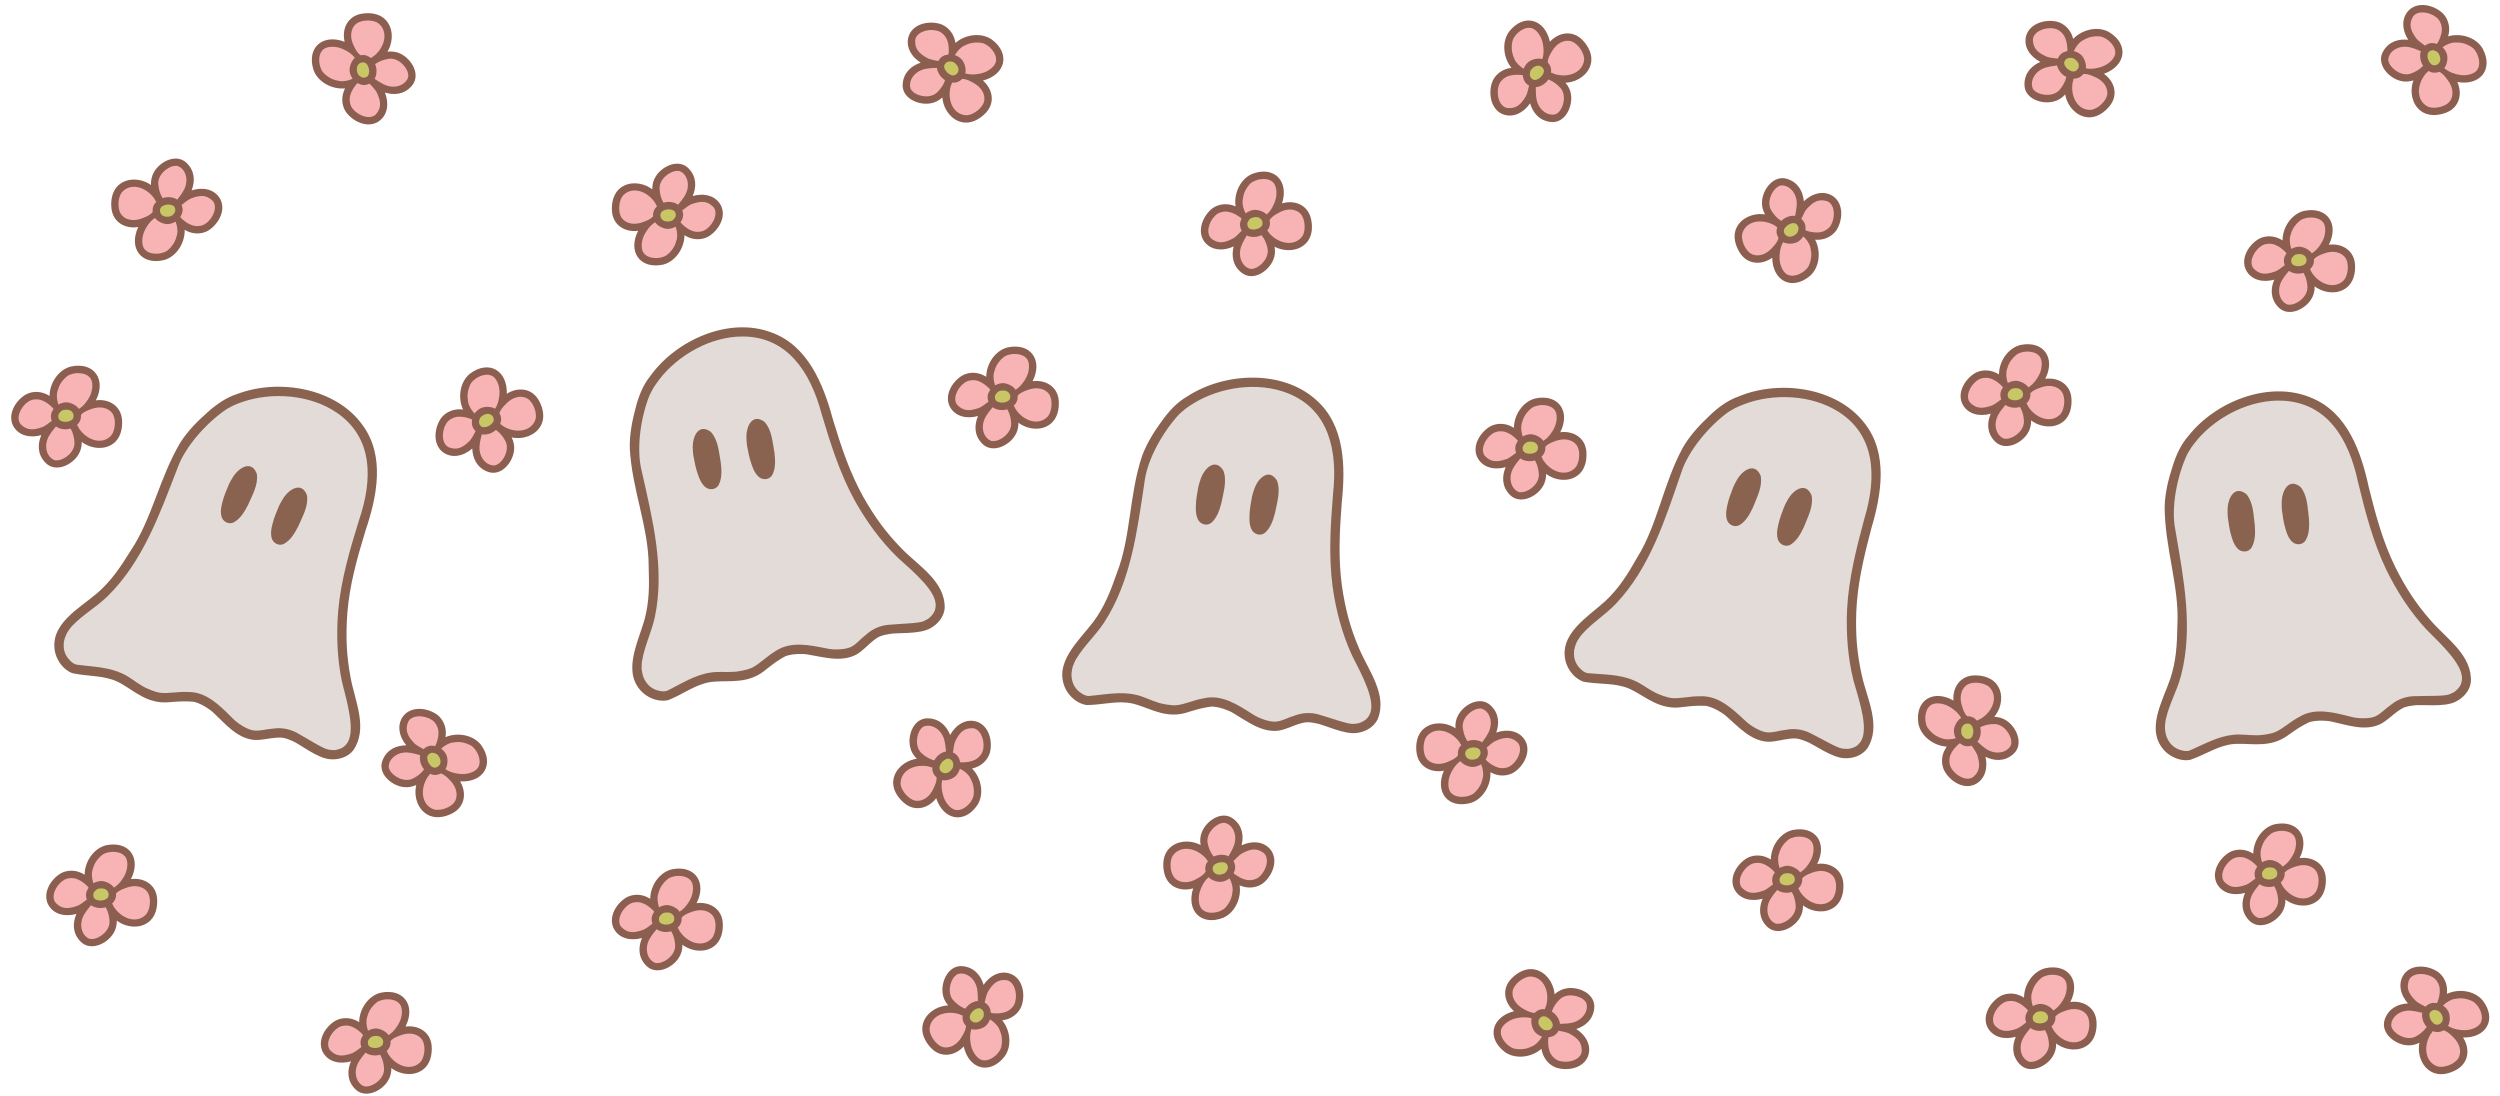 <?xml version="1.0" encoding="utf-8"?>
<!-- Generator: Adobe Adobe Illustrator 24.2.0, SVG Export Plug-In . SVG Version: 6.00 Build 0)  -->
<svg version="1.1" id="Layer_4" xmlns="http://www.w3.org/2000/svg" xmlns:xlink="http://www.w3.org/1999/xlink" x="0px" y="0px"
	 width="678.9px" height="297.6px" viewBox="0 0 678.9 297.6" style="enable-background:new 0 0 678.9 297.6;" xml:space="preserve"
	>
<style type="text/css">
	.st0{fill:#8A6350;}
	.st1{fill:#E2DBD7;}
	.st2{fill:#8C5E50;}
	.st3{fill:#F8B4B5;}
	.st4{fill:#C9C665;}
</style>
<g>
	<g>
		<path class="st0" d="M89.68,206.18c-3.44-0.2-8.36-4.19-10.19-4.92c-0.82-0.39-1.68-0.71-2.58-0.89
			c-0.06-0.01-0.13-0.02-0.23-0.03c-0.3-0.07-1.4-0.02-1.66-0.01c-2.03,0.14-4.02,0.73-6.06,0.6c-4.64-0.48-7.73-4.33-10.92-7.31
			c-0.98-0.98-3.28-2.46-5.07-2.96c-0.31-0.16-3.25-0.27-4.72-0.14c-1.93,0.06-3.66,0.52-6.2-0.08c-4.87-1.1-8.09-5.04-12.1-6.04
			c-2.91-0.92-6.55-0.8-10.33-1.6c-2.26-0.88-3.88-3-4.56-5.28c-2.02-7.82,6.32-12.18,11.32-16.43c3.79-3.31,6.19-6.85,9.08-11.5
			c5.85-8.7,7.8-19.83,13.55-29.47c1.99-3.09,4.59-5.74,7.34-8.15c2.39-2.14,5.04-4.03,8.13-5c11.36-4.28,26.81-1.54,33.93,8.4
			c6.27,8.45,3.95,19.56,0.83,28.78c-2.37,7.78-4.3,14.77-4.91,22.26c-0.46,6.43-0.26,11.41,0.85,17.43
			c1.14,6.4,4.9,13.94,0.74,19.93C94.47,205.61,91.97,206.38,89.68,206.18z M252.71,170.58c-2.97,1.75-9.28,1.16-11.21,1.59
			c-0.9,0.13-1.79,0.34-2.64,0.69c-0.05,0.03-0.12,0.06-0.21,0.1c-0.29,0.11-1.17,0.76-1.39,0.92c-1.6,1.25-2.93,2.85-4.7,3.87
			c-4.12,2.18-8.83,0.7-13.14,0c-1.36-0.27-4.09-0.22-5.86,0.36c-0.35,0.04-2.85,1.58-4,2.51c-1.56,1.12-2.75,2.47-5.2,3.38
			c-4.66,1.79-9.53,0.32-13.41,1.71c-2.94,0.85-5.89,2.98-9.48,4.42c-2.37,0.53-4.9-0.33-6.73-1.85
			c-6.03-5.37-1.53-13.63,0.27-19.95c1.31-4.86,1.33-9.13,1.14-14.6c0.02-10.48-4.55-20.82-5.13-32.03
			c-0.07-3.68,0.62-7.32,1.57-10.86c0.79-3.11,1.95-6.16,3.97-8.68c7.06-9.88,21.42-16.2,32.87-11.9
			c9.91,3.53,14.16,14.06,16.7,23.46c2.35,7.78,4.65,14.66,8.31,21.23c3.19,5.6,6.13,9.63,10.4,14.01
			c4.51,4.68,11.83,8.85,11.7,16.14C256.38,167.44,254.73,169.47,252.71,170.58z M369.05,176.04c2.51,6,7.82,12.54,5.07,19.28
			c-1.01,2.12-3.29,3.42-5.57,3.71c-3.4,0.55-9.07-2.27-11.02-2.58c-0.89-0.21-1.8-0.33-2.71-0.31c-0.06,0.01-0.13,0.01-0.23,0.02
			c-0.31,0-1.37,0.29-1.62,0.35c-1.95,0.58-3.77,1.59-5.79,1.91c-4.63,0.55-8.48-2.54-12.25-4.75c-1.17-0.75-3.74-1.68-5.59-1.79
			c-0.34-0.09-3.23,0.44-4.64,0.89c-1.87,0.48-3.46,1.3-6.07,1.27c-4.99-0.02-9-3.15-13.12-3.26c-3.05-0.27-6.57,0.64-10.43,0.69
			c-2.4-0.37-4.44-2.08-5.6-4.16c-3.68-7.19,3.51-13.26,7.47-18.5c2.98-4.06,4.55-8.03,6.35-13.2c3.82-9.76,3.29-21.05,6.81-31.71
			c1.27-3.45,3.22-6.6,5.39-9.55c1.86-2.61,4.04-5.04,6.84-6.65c10.15-6.65,25.83-7.35,34.95,0.8c7.97,6.88,8.11,18.23,7.08,27.91
			c-0.62,8.11-0.97,15.35,0.06,22.8C365.37,165.58,366.65,170.4,369.05,176.04z M504.1,165.99c-0.23,6.44,0.16,11.41,1.49,17.39
			c1.38,6.35,5.42,13.75,1.48,19.88c-1.38,1.9-3.85,2.76-6.15,2.64c-3.45-0.07-8.51-3.88-10.37-4.53c-0.83-0.36-1.71-0.65-2.61-0.8
			c-0.06-0.01-0.13-0.01-0.23-0.02c-0.3-0.06-1.4,0.03-1.66,0.05c-2.02,0.22-3.99,0.88-6.04,0.83c-4.65-0.3-7.88-4.04-11.18-6.9
			c-1.02-0.95-3.37-2.33-5.18-2.77c-0.32-0.15-3.25-0.15-4.72,0.03c-1.92,0.14-3.64,0.65-6.2,0.15c-4.91-0.92-8.27-4.73-12.31-5.58
			c-2.95-0.82-6.58-0.56-10.38-1.22c-2.29-0.8-3.99-2.85-4.76-5.11c-2.31-7.74,5.86-12.4,10.7-16.84c3.67-3.45,5.93-7.07,8.64-11.83
			c5.53-8.91,7.06-20.11,12.45-29.95c1.87-3.16,4.37-5.9,7.04-8.41c2.31-2.23,4.89-4.22,7.93-5.3c11.19-4.7,26.74-2.53,34.22,7.13
			c6.58,8.21,4.67,19.4,1.9,28.73C506.09,151.42,504.43,158.48,504.1,165.99z M651.28,193.04c-1.67,1.16-3.08,2.69-4.9,3.62
			c-4.23,1.97-8.85,0.24-13.12-0.68c-1.35-0.34-4.08-0.43-5.87,0.05c-0.35,0.02-2.93,1.43-4.13,2.29c-1.62,1.04-2.88,2.32-5.37,3.11
			c-4.75,1.55-9.53-0.18-13.48,1.01c-2.98,0.7-6.04,2.67-9.69,3.92c-2.39,0.4-4.87-0.59-6.63-2.2c-5.75-5.68-0.81-13.69,1.3-19.91
			c1.56-4.79,1.81-9.05,1.9-14.52c0.57-10.47-3.46-21.03-3.46-32.25c0.12-3.67,1-7.28,2.13-10.76c0.95-3.06,2.27-6.05,4.42-8.46
			c7.56-9.5,22.24-15.06,33.44-10.17c9.72,4.04,13.41,14.77,15.46,24.29c1.95,7.89,3.88,14.88,7.19,21.63
			c2.89,5.76,5.62,9.93,9.66,14.54c4.26,4.91,11.35,9.46,10.85,16.73c-0.3,2.33-2.06,4.27-4.12,5.27c-3.06,1.59-9.33,0.68-11.27,1
			c-0.91,0.08-1.81,0.25-2.67,0.55c-0.06,0.02-0.12,0.05-0.21,0.09C652.42,192.29,651.51,192.9,651.28,193.04z"/>
		<path class="st1" d="M89.23,203.57c1.51,0.18,1.5,0.21,2.76-0.11c0.73-0.3,1.08-0.27,1.99-1.27c2.68-3.02,0.54-10.59-1.09-16.97
			c-1.35-6.36-1.58-12.94-1.04-19.41c0.75-8.34,3.13-16.44,5.6-24.41c3.91-11.43,3.78-22.63-5.98-29.32
			c-7.19-4.92-17.49-5.7-25.59-2.95c-0.22,0.11-0.47,0.19-0.72,0.26c-0.26,0.1-0.53,0.2-0.78,0.3c-0.31,0.12-0.61,0.24-0.91,0.38
			c-0.39,0.19-0.77,0.4-1.15,0.6c-0.26,0.14-0.53,0.28-0.78,0.43c-5.17,3.48-11.23,9.99-13.37,16.1
			c-4.78,12.31-9.36,25.32-19.01,34.77c-2.99,2.91-6.71,4.97-9.58,8.02c0.12-0.16-1.26,1.45-1.57,2.28
			c-0.02,0.04-0.03,0.07-0.04,0.09c-0.14,0.3-0.26,0.61-0.37,0.93c-0.08,0.24-0.13,0.48-0.19,0.72c0,0.01-0.01,0.05-0.03,0.12
			c-0.01,0.03-0.02,0.06-0.02,0.09c-0.37,2.71,0.68,4.38,2.29,5.73c0.17,0.12,0.35,0.22,0.53,0.31c0.04,0.01,0.09,0.03,0.19,0.1
			c0.08,0.03,0.16,0.06,0.24,0.08c0.07,0.02,0.13,0.03,0.2,0.05c0.04,0.01,0.08,0.01,0.15,0.03c4.14,0.54,8.49,0.59,12.32,2.42
			c1.86,0.83,3.4,2.2,5.15,3.21c1.37,0.9,3.9,1.83,4.94,1.97c2.74,0.28,4.64-0.35,7.84-0.2c4.94-0.01,8.58,3.78,11.83,7.02
			c1.54,1.64,4.29,3.27,5.86,3.43c1.8,0.21,3.05-0.35,5.4-0.52c2.18-0.31,4.38,0.12,6.31,1.15
			C83.62,200.65,87.69,203.33,89.23,203.57z M253.12,167.03c0.44-0.66,0.74-0.82,0.95-2.17c0.54-4-5.45-9.1-10.35-13.5
			c-4.66-4.54-8.51-9.88-11.67-15.55c-4.02-7.35-6.54-15.4-8.93-23.4c-3.11-11.68-9.45-20.91-21.28-21.03
			c-8.71-0.09-17.71,4.99-22.9,11.79c-0.12,0.22-0.28,0.42-0.45,0.62c-0.16,0.23-0.33,0.46-0.48,0.69
			c-0.19,0.27-0.37,0.54-0.54,0.82c-0.21,0.38-0.41,0.76-0.62,1.13c-0.14,0.26-0.28,0.52-0.41,0.79
			c-2.36,5.76-3.78,14.55-2.15,20.82c2.88,12.89,6.31,26.25,3.55,39.47c-0.87,4.08-2.81,7.87-3.49,11.99
			c0.01-0.2-0.24,1.91-0.03,2.77c0.01,0.05,0.01,0.07,0.02,0.1c0.05,0.33,0.12,0.66,0.21,0.98c0.07,0.24,0.16,0.47,0.25,0.7
			c0.01,0.01,0.02,0.05,0.04,0.12c0.01,0.03,0.02,0.06,0.03,0.09c1.2,2.46,3,3.27,5.09,3.49c0.21,0,0.41-0.02,0.62-0.04
			c0.03-0.01,0.09-0.03,0.21-0.03c0.08-0.02,0.16-0.04,0.24-0.06c0.06-0.02,0.13-0.05,0.19-0.07c0.03-0.01,0.08-0.03,0.14-0.06
			c3.74-1.85,7.38-4.23,11.58-4.84c2.01-0.34,4.05-0.06,6.07-0.2c1.64-0.02,4.26-0.65,5.2-1.11c2.43-1.29,3.66-2.87,6.4-4.53
			c4.1-2.76,9.23-1.63,13.74-0.74c2.19,0.51,5.38,0.33,6.78-0.41c1.62-0.83,2.33-1.99,4.2-3.43c1.64-1.46,3.7-2.34,5.89-2.55
			c3.4-0.32,8.27-0.36,9.69-1.02C252.24,167.96,252.25,168,253.12,167.03z M367.11,177.88c-2.7-5.91-4.36-12.29-5.25-18.72
			c-1.08-8.31-0.53-16.72,0.14-25.04c1.32-12.01-1.24-22.91-12.23-27.31c-8.09-3.23-18.31-1.76-25.62,2.7
			c-0.19,0.16-0.42,0.29-0.65,0.41c-0.24,0.15-0.47,0.31-0.7,0.47c-0.27,0.18-0.54,0.37-0.81,0.57c-0.33,0.27-0.66,0.56-0.99,0.83
			c-0.22,0.2-0.45,0.38-0.67,0.59c-4.29,4.52-8.79,12.2-9.54,18.63c-1.98,13.06-3.61,26.75-10.98,38.08
			c-2.29,3.49-5.47,6.32-7.6,9.92c0.08-0.19-0.91,1.69-1.03,2.57c-0.01,0.05-0.01,0.07-0.02,0.1c-0.07,0.33-0.12,0.66-0.16,0.99
			c-0.03,0.25-0.02,0.5-0.02,0.75c0,0.01,0,0.05,0,0.12c0,0.03,0,0.06,0,0.09c0.23,2.73,1.61,4.13,3.49,5.1
			c0.19,0.08,0.39,0.13,0.59,0.19c0.04,0,0.1,0.01,0.21,0.05c0.08,0.01,0.17,0.02,0.25,0.03c0.07,0,0.14,0,0.2,0
			c0.04,0,0.08,0,0.15-0.01c4.16-0.37,8.41-1.28,12.55-0.32c1.99,0.41,3.8,1.41,5.73,2.01c1.54,0.58,4.2,0.94,5.25,0.84
			c2.74-0.32,4.45-1.36,7.61-1.91c4.82-1.09,9.19,1.82,13.07,4.28c1.86,1.26,4.9,2.26,6.47,2.07c1.81-0.19,2.9-1.01,5.16-1.68
			c2.06-0.77,4.3-0.84,6.41-0.25c3.28,0.94,7.84,2.66,9.4,2.56c1.52-0.16,1.51-0.12,2.67-0.71c0.65-0.45,0.99-0.5,1.67-1.68
			C373.83,190.67,370.09,183.75,367.11,177.88z M501.59,165.47c0.44-8.36,2.52-16.54,4.69-24.6c3.48-11.57,2.94-22.76-7.07-29.08
			c-7.36-4.65-17.69-5.05-25.68-1.99c-0.22,0.12-0.46,0.21-0.71,0.29c-0.26,0.11-0.52,0.22-0.77,0.33c-0.3,0.13-0.6,0.27-0.9,0.42
			c-0.38,0.21-0.75,0.43-1.13,0.64c-0.25,0.15-0.52,0.3-0.76,0.46c-5.03,3.67-10.85,10.4-12.76,16.59
			c-4.32,12.48-8.41,25.65-17.71,35.45c-2.88,3.02-6.52,5.22-9.27,8.37c0.12-0.17-1.2,1.5-1.48,2.34c-0.02,0.04-0.03,0.07-0.04,0.09
			c-0.13,0.31-0.24,0.62-0.33,0.94c-0.07,0.24-0.11,0.48-0.16,0.73c0,0.01-0.01,0.05-0.03,0.12c-0.01,0.03-0.02,0.06-0.02,0.09
			c-0.27,2.72,0.84,4.35,2.5,5.64c0.17,0.11,0.36,0.2,0.54,0.29c0.04,0.01,0.09,0.03,0.19,0.09c0.08,0.03,0.16,0.05,0.24,0.07
			c0.07,0.01,0.13,0.03,0.2,0.04c0.04,0.01,0.08,0.01,0.15,0.02c4.16,0.39,8.5,0.27,12.4,1.96c1.89,0.76,3.48,2.07,5.27,3.02
			c1.41,0.84,3.96,1.69,5.01,1.78c2.75,0.18,4.62-0.53,7.83-0.49c4.94-0.2,8.71,3.45,12.08,6.58c1.6,1.58,4.41,3.11,5.98,3.21
			c1.81,0.15,3.03-0.47,5.38-0.72c2.16-0.39,4.38-0.05,6.35,0.92c3.06,1.52,7.23,4.04,8.78,4.22c1.52,0.12,1.51,0.16,2.75-0.21
			c0.72-0.33,1.07-0.31,1.94-1.35c2.56-3.12,0.14-10.61-1.72-16.92C501.77,178.53,501.3,171.96,501.59,165.47z M649.41,191.3
			c1.71-1.38,3.82-2.14,6.01-2.24c3.41-0.14,8.28,0.07,9.73-0.51c1.39-0.62,1.4-0.58,2.31-1.51c0.48-0.63,0.79-0.78,1.06-2.11
			c0.75-3.97-4.97-9.37-9.63-14.02c-4.42-4.77-7.98-10.31-10.84-16.14c-3.63-7.55-5.73-15.72-7.7-23.83
			c-2.5-11.82-8.35-21.38-20.16-22.11c-8.69-0.54-17.94,4.06-23.49,10.58c-0.13,0.21-0.31,0.41-0.48,0.6
			c-0.18,0.22-0.35,0.44-0.52,0.66c-0.2,0.26-0.4,0.52-0.59,0.79c-0.23,0.36-0.45,0.74-0.68,1.1c-0.15,0.26-0.31,0.51-0.45,0.77
			c-2.66,5.63-4.53,14.34-3.23,20.68c2.21,13.02,4.94,26.54,1.49,39.6c-1.08,4.03-3.22,7.71-4.11,11.8c0.02-0.2-0.33,1.89-0.18,2.76
			c0.01,0.05,0.01,0.07,0.01,0.1c0.04,0.33,0.09,0.66,0.16,0.99c0.05,0.24,0.13,0.48,0.21,0.72c0.01,0.01,0.02,0.05,0.03,0.12
			c0.01,0.03,0.02,0.06,0.03,0.09c1.07,2.52,2.83,3.42,4.91,3.75c0.21,0.02,0.41,0.01,0.62,0c0.03-0.01,0.09-0.02,0.21-0.01
			c0.08-0.01,0.17-0.03,0.25-0.05c0.06-0.02,0.13-0.04,0.19-0.06c0.03-0.01,0.08-0.03,0.14-0.05c3.83-1.66,7.59-3.84,11.82-4.23
			c2.02-0.23,4.05,0.15,6.07,0.12c1.64,0.07,4.29-0.42,5.25-0.84c2.5-1.16,3.8-2.68,6.63-4.19c4.24-2.54,9.3-1.15,13.76-0.03
			c2.16,0.62,5.36,0.61,6.79-0.06C646.69,193.77,647.47,192.64,649.41,191.3z"/>
		<path class="st0" d="M69.74,128.68c0.47,2.96-1.25,5.8-2.38,8.44c-0.93,1.79-2.03,3.7-3.83,4.71c-1.45,0.76-3.15-0.23-3.44-1.79
			c-0.34-1.71,0.22-3.43,0.71-5.06c0.31-0.84,0.6-1.72,0.99-2.54c0.4-1.21,1.27-2.55,1.65-3.18
			C65.09,126.86,68.37,124.94,69.74,128.68z M77.06,135.1c-0.38,0.62-1.25,1.97-1.65,3.18c-0.39,0.82-0.69,1.7-0.99,2.54
			c-0.48,1.63-1.05,3.35-0.71,5.06c0.29,1.56,1.99,2.55,3.44,1.79c1.81-1.02,2.9-2.93,3.83-4.71c1.12-2.64,2.84-5.48,2.38-8.44
			C82,130.77,78.71,132.7,77.06,135.1z M193.02,117.27c-3.22-2.35-4.87,1.08-4.91,4c0.03,0.73,0.06,2.33,0.4,3.56
			c0.13,0.9,0.37,1.79,0.59,2.66c0.5,1.62,0.99,3.37,2.23,4.6c1.11,1.13,3.07,1.01,3.85-0.43c0.93-1.85,0.79-4.05,0.56-6.05
			C195.21,122.78,195.06,119.47,193.02,117.27z M207.59,114.54c-3.22-2.35-4.87,1.08-4.91,4c0.03,0.73,0.06,2.33,0.4,3.56
			c0.13,0.9,0.37,1.79,0.59,2.66c0.5,1.62,0.99,3.37,2.23,4.6c1.11,1.13,3.07,1.01,3.85-0.43c0.93-1.85,0.79-4.05,0.56-6.05
			C209.77,120.05,209.62,116.74,207.59,114.54z M326.18,129.7c-0.23,0.69-0.79,2.19-0.92,3.46c-0.2,0.89-0.3,1.81-0.42,2.69
			c-0.12,1.7-0.29,3.5,0.41,5.09c0.63,1.45,2.5,2.05,3.75,0.99c1.54-1.39,2.2-3.49,2.71-5.44c0.52-2.82,1.58-5.97,0.48-8.75
			C330.04,124.39,327.26,126.99,326.18,129.7z M340.74,132.42c-0.23,0.69-0.79,2.19-0.92,3.46c-0.2,0.89-0.3,1.81-0.42,2.69
			c-0.12,1.7-0.29,3.5,0.41,5.09c0.63,1.45,2.5,2.05,3.75,0.99c1.54-1.39,2.2-3.49,2.71-5.44c0.52-2.82,1.58-5.97,0.48-8.75
			C344.61,127.12,341.83,129.72,340.74,132.42z M485.68,135.35c-0.36,0.64-1.17,2.01-1.53,3.24c-0.36,0.83-0.62,1.72-0.9,2.57
			c-0.42,1.65-0.93,3.39-0.52,5.09c0.35,1.54,2.08,2.47,3.51,1.66c1.77-1.08,2.79-3.03,3.65-4.85c1.03-2.68,2.64-5.58,2.06-8.52
			C490.44,130.83,487.23,132.88,485.68,135.35z M471.85,130.02c-0.36,0.64-1.17,2.01-1.53,3.24c-0.36,0.83-0.62,1.72-0.9,2.57
			c-0.42,1.65-0.93,3.39-0.52,5.09c0.35,1.54,2.08,2.47,3.51,1.66c1.77-1.08,2.79-3.03,3.65-4.85c1.03-2.68,2.64-5.58,2.06-8.52
			C476.61,125.51,473.4,127.56,471.85,130.02z M610.04,134.21c-3.09-2.51-4.92,0.83-5.11,3.73c-0.01,0.73-0.06,2.33,0.21,3.57
			c0.08,0.9,0.28,1.81,0.45,2.69c0.42,1.65,0.82,3.42,1.99,4.71c1.05,1.19,3.02,1.17,3.87-0.23c1.03-1.8,1-4,0.87-6.01
			C611.93,139.83,611.96,136.51,610.04,134.21z M624.73,132.24c-3.09-2.51-4.92,0.83-5.11,3.73c-0.01,0.73-0.06,2.33,0.21,3.57
			c0.08,0.9,0.28,1.81,0.45,2.69c0.42,1.65,0.82,3.42,1.99,4.71c1.05,1.19,3.02,1.17,3.87-0.23c1.03-1.8,1-4,0.87-6.01
			C626.62,137.86,626.65,134.55,624.73,132.24z"/>
	</g>
	<g>
		<path class="st2" d="M624.48,233.02c2.85-5.58-0.4-10.5-6.74-9.19c-3.45,0.85-5.83,4.53-5.84,8c-0.68-0.42-1.4-0.75-2.18-0.93
			c-1.46-0.33-3.03-0.16-4.34,0.58c-2.7,1.62-4.9,5.24-3.43,8.34c1.46,2.9,4.79,3.49,7.71,2.65c-0.98,2.32-1.14,5.09,1.03,7.4
			c2.66,2.89,7.25,0.79,9.01-2.09c0.68-1.05,0.95-2.27,0.94-3.5c0.16,0.12,0.32,0.24,0.47,0.35c2.36,1.53,5.7,1.86,8.04,0.13
			c2.01-1.42,2.6-4.07,2.44-6.41C631.3,234.41,627.89,232.56,624.48,233.02z M674.22,271.7c-2.25-2.74-6.61-3.29-9.74-1.8
			c0.08-0.79,0.07-1.59-0.11-2.37c-0.33-1.46-1.17-2.8-2.4-3.66c-2.63-1.73-6.84-2.15-9.01,0.52c-1.98,2.57-1.07,5.83,0.95,8.1
			c-2.51,0.12-5.08,1.17-6.23,4.13c-1.45,3.65,2.43,6.88,5.79,7.22c1.25,0.16,2.46-0.13,3.56-0.67c-0.04,0.19-0.08,0.39-0.11,0.58
			c-0.36,2.79,0.79,5.94,3.36,7.31c2.15,1.2,4.8,0.58,6.83-0.58c3.45-1.97,3.64-5.85,1.75-8.73
			C675.13,281.91,678.15,276.85,674.22,271.7z M651.78,21.94c1.21,0.35,2.45,0.26,3.62-0.11c-0.07,0.19-0.14,0.37-0.2,0.55
			c-0.78,2.7-0.14,6,2.19,7.74c1.94,1.51,4.65,1.32,6.84,0.49c3.72-1.41,4.5-5.22,3.08-8.35c6.17,1.12,9.94-3.41,6.86-9.1
			c-1.8-3.06-6.02-4.28-9.35-3.29c0.2-0.77,0.32-1.56,0.26-2.35c-0.1-1.49-0.72-2.95-1.81-3.99c-2.33-2.12-6.43-3.18-8.98-0.88
			c-2.35,2.23-1.96,5.6-0.32,8.15c-2.5-0.27-5.2,0.37-6.79,3.12C645.19,17.29,648.51,21.08,651.78,21.94z M617.6,75.94
			c-0.98,2.32-1.14,5.09,1.03,7.4c2.66,2.89,7.25,0.79,9.01-2.09c0.68-1.05,0.95-2.27,0.94-3.5c0.16,0.12,0.32,0.24,0.47,0.35
			c2.36,1.53,5.7,1.86,8.04,0.13c2.01-1.42,2.6-4.07,2.44-6.41c-0.28-3.97-3.7-5.82-7.11-5.36c2.85-5.58-0.4-10.5-6.74-9.19
			c-3.45,0.85-5.83,4.53-5.84,8c-0.68-0.42-1.4-0.75-2.18-0.93c-1.46-0.33-3.03-0.16-4.34,0.58c-2.7,1.62-4.9,5.24-3.43,8.34
			C611.34,76.18,614.68,76.77,617.6,75.94z M539.18,205.52c2.26,1.1,5.03,1.4,7.45-0.65c3.02-2.51,1.16-7.2-1.64-9.11
			c-1.02-0.73-2.22-1.06-3.44-1.11c0.13-0.15,0.26-0.3,0.37-0.45c1.65-2.28,2.15-5.6,0.54-8.03c-1.31-2.08-3.94-2.81-6.27-2.76
			c-3.98,0.08-6,3.4-5.71,6.83c-5.43-3.13-10.51-0.13-9.52,6.27c0.67,3.48,4.23,6.05,7.7,6.24c-0.45,0.66-0.82,1.36-1.04,2.13
			c-0.41,1.44-0.31,3.02,0.36,4.37c1.48,2.78,4.98,5.15,8.16,3.85C539.11,211.78,539.87,208.48,539.18,205.52z M493.47,234.6
			c2.85-5.58-0.4-10.5-6.74-9.19c-3.45,0.85-5.83,4.53-5.84,8c-0.68-0.42-1.4-0.75-2.18-0.93c-1.46-0.33-3.03-0.16-4.34,0.58
			c-2.7,1.62-4.9,5.24-3.43,8.34c1.46,2.9,4.79,3.49,7.71,2.65c-0.98,2.32-1.14,5.09,1.03,7.4c2.66,2.89,7.25,0.79,9.01-2.09
			c0.68-1.05,0.95-2.27,0.94-3.5c0.16,0.12,0.32,0.24,0.47,0.35c2.36,1.53,5.7,1.86,8.04,0.13c2.01-1.42,2.6-4.07,2.44-6.41
			C500.29,235.99,496.88,234.14,493.47,234.6z M562.22,272.1c2.85-5.58-0.4-10.5-6.74-9.19c-3.45,0.85-5.83,4.53-5.84,8
			c-0.68-0.42-1.4-0.75-2.18-0.93c-1.46-0.33-3.03-0.16-4.34,0.58c-2.7,1.62-4.9,5.24-3.43,8.34c1.46,2.9,4.79,3.49,7.71,2.65
			c-0.98,2.32-1.14,5.09,1.03,7.4c2.66,2.89,7.25,0.79,9.01-2.09c0.68-1.05,0.95-2.27,0.94-3.5c0.16,0.12,0.32,0.24,0.47,0.35
			c2.36,1.53,5.7,1.86,8.04,0.13c2.01-1.42,2.6-4.07,2.44-6.41C569.05,273.49,565.63,271.64,562.22,272.1z M540.6,112.35
			c-0.98,2.32-1.14,5.09,1.03,7.4c2.66,2.89,7.25,0.79,9.01-2.09c0.68-1.05,0.95-2.27,0.94-3.5c0.16,0.12,0.32,0.24,0.47,0.35
			c2.36,1.53,5.7,1.86,8.04,0.13c2.01-1.42,2.6-4.07,2.44-6.41c-0.28-3.97-3.7-5.82-7.11-5.36c2.85-5.58-0.4-10.5-6.74-9.19
			c-3.45,0.85-5.83,4.53-5.84,8c-0.68-0.42-1.4-0.75-2.18-0.93c-1.46-0.33-3.03-0.16-4.34,0.58c-2.7,1.62-4.9,5.24-3.43,8.34
			C534.35,112.59,537.69,113.18,540.6,112.35z M406.97,210.5c1.48,0.25,3.04-0.02,4.3-0.85c2.6-1.78,4.57-5.53,2.91-8.54
			c-1.63-2.8-5-3.19-7.86-2.18c0.84-2.37,0.83-5.15-1.48-7.33c-2.83-2.72-7.29-0.35-8.87,2.64c-0.62,1.09-0.81,2.32-0.72,3.55
			c-0.16-0.11-0.33-0.22-0.49-0.32c-2.45-1.38-5.8-1.51-8.04,0.36c-1.92,1.54-2.35,4.23-2.04,6.54c0.52,3.94,4.05,5.58,7.42,4.92
			c-2.51,5.75,1.04,10.46,7.29,8.76c3.39-1.05,5.54-4.88,5.35-8.34C405.44,210.08,406.18,210.38,406.97,210.5z M425.39,268.4
			c-1.24,0.19-2.33,0.79-3.24,1.61c-0.01-0.2-0.03-0.4-0.05-0.59c-0.42-2.78-2.38-5.5-5.23-6.12c-2.39-0.57-4.78,0.75-6.41,2.42
			c-2.79,2.84-1.91,6.62,0.69,8.88c-6.07,1.56-7.61,7.25-2.42,11.14c2.92,2.02,7.25,1.37,9.87-0.92c0.14,0.78,0.36,1.55,0.75,2.25
			c0.72,1.32,1.89,2.38,3.31,2.87c3.01,0.95,7.17,0.2,8.52-2.96c1.2-3.01-0.56-5.9-3.12-7.53c2.38-0.8,4.57-2.52,4.87-5.67
			C433.32,269.86,428.71,267.81,425.39,268.4z M93.7,24c-0.34,0.72-0.6,1.47-0.7,2.26c-0.18,1.49,0.15,3.03,1.03,4.26
			c1.89,2.52,5.71,4.33,8.65,2.55c2.73-1.75,2.98-5.13,1.85-7.94c2.4,0.74,5.18,0.61,7.26-1.78c2.6-2.94,0.04-7.29-3.01-8.75
			c-1.12-0.57-2.36-0.71-3.57-0.57c0.11-0.17,0.21-0.34,0.3-0.51c1.28-2.51,1.27-5.86-0.7-8.02c-1.62-1.85-4.32-2.17-6.62-1.77
			c-3.92,0.69-5.41,4.28-4.6,7.62c-5.85-2.26-10.41,1.48-8.45,7.65C86.33,22.35,90.24,24.34,93.7,24z M252.68,28.07
			c1.24-0.19,2.33-0.79,3.24-1.61c0.01,0.2,0.03,0.4,0.05,0.59c0.42,2.78,2.38,5.5,5.23,6.12c2.39,0.57,4.78-0.75,6.41-2.42
			c2.79-2.84,1.91-6.62-0.69-8.88c6.07-1.56,7.61-7.25,2.42-11.14c-2.92-2.02-7.25-1.37-9.87,0.92c-0.14-0.78-0.36-1.55-0.75-2.25
			c-0.72-1.32-1.89-2.38-3.31-2.87c-3.01-0.95-7.17-0.2-8.52,2.96c-1.2,3.01,0.56,5.9,3.12,7.53c-2.38,0.8-4.57,2.52-4.87,5.67
			C244.74,26.61,249.35,28.66,252.68,28.07z M173.29,62.68c-2.85,5.58,0.4,10.5,6.74,9.19c3.45-0.85,5.83-4.53,5.84-8
			c0.68,0.42,1.4,0.75,2.18,0.93c1.46,0.33,3.03,0.16,4.34-0.58c2.7-1.62,4.9-5.24,3.43-8.34c-1.46-2.9-4.79-3.49-7.71-2.65
			c0.98-2.32,1.14-5.09-1.03-7.4c-2.66-2.89-7.25-0.79-9.01,2.09c-0.68,1.05-0.95,2.27-0.94,3.5c-0.16-0.12-0.32-0.24-0.47-0.35
			c-2.36-1.53-5.7-1.86-8.04-0.13c-2.01,1.42-2.6,4.07-2.44,6.41C166.47,61.29,169.88,63.14,173.29,62.68z M137.63,106.93
			c0.2-6.27-4.83-9.33-10.01-5.45c-2.76,2.23-3.35,6.58-1.88,9.73c-0.79-0.09-1.59-0.08-2.37,0.09c-1.46,0.32-2.81,1.14-3.68,2.38
			c-1.75,2.62-2.2,6.82,0.45,9.01c2.55,2,5.82,1.12,8.11-0.88c0.1,2.51,1.13,5.09,4.08,6.26c3.64,1.48,6.9-2.37,7.26-5.73
			c0.17-1.24-0.11-2.46-0.64-3.56c0.19,0.04,0.39,0.09,0.58,0.12c2.79,0.38,5.95-0.74,7.33-3.31c1.21-2.14,0.62-4.8-0.52-6.83
			C144.4,105.28,140.52,105.07,137.63,106.93z M21.26,123.5c0.68-1.05,0.95-2.27,0.94-3.5c0.16,0.12,0.32,0.24,0.47,0.35
			c2.36,1.53,5.7,1.86,8.04,0.13c2.01-1.42,2.6-4.07,2.44-6.41c-0.28-3.97-3.7-5.82-7.11-5.36c2.85-5.58-0.4-10.5-6.74-9.19
			c-3.45,0.85-5.83,4.53-5.84,8c-0.68-0.42-1.4-0.75-2.18-0.93c-1.46-0.33-3.03-0.16-4.34,0.58c-2.7,1.62-4.9,5.24-3.43,8.34
			c1.46,2.9,4.79,3.49,7.71,2.65c-0.98,2.32-1.14,5.09,1.03,7.4C14.91,128.48,19.5,126.39,21.26,123.5z M37.54,61.65
			c-2.66,5.68,0.75,10.48,7.04,8.96c3.42-0.96,5.67-4.72,5.57-8.19c0.69,0.39,1.42,0.7,2.21,0.85c1.47,0.29,3.04,0.06,4.32-0.73
			c2.65-1.71,4.72-5.4,3.15-8.45c-1.55-2.85-4.91-3.33-7.79-2.39c0.9-2.35,0.97-5.13-1.28-7.37c-2.76-2.79-7.27-0.55-8.94,2.39
			c-0.64,1.08-0.87,2.3-0.82,3.53c-0.16-0.12-0.32-0.23-0.48-0.34c-2.41-1.45-5.76-1.67-8.04,0.14c-1.96,1.48-2.47,4.16-2.22,6.48
			C30.67,60.49,34.14,62.22,37.54,61.65z M110.12,278.77c2.85-5.58-0.4-10.5-6.74-9.19c-3.45,0.85-5.83,4.53-5.84,8
			c-0.68-0.42-1.4-0.75-2.18-0.93c-1.46-0.33-3.03-0.16-4.34,0.58c-2.7,1.62-4.9,5.24-3.43,8.34c1.46,2.9,4.79,3.49,7.71,2.65
			c-0.98,2.32-1.14,5.09,1.03,7.4c2.66,2.89,7.25,0.79,9.01-2.09c0.68-1.05,0.95-2.27,0.94-3.5c0.16,0.12,0.32,0.24,0.47,0.35
			c2.36,1.53,5.7,1.86,8.04,0.13c2.01-1.42,2.6-4.07,2.44-6.41C116.94,280.17,113.53,278.32,110.12,278.77z M35.56,238.73
			c2.85-5.58-0.4-10.5-6.74-9.19c-3.45,0.85-5.83,4.53-5.84,8c-0.68-0.42-1.4-0.75-2.18-0.93c-1.46-0.33-3.03-0.16-4.34,0.58
			c-2.7,1.62-4.9,5.24-3.43,8.34c1.46,2.9,4.79,3.49,7.71,2.65c-0.98,2.32-1.14,5.09,1.03,7.4c2.66,2.89,7.25,0.79,9.01-2.09
			c0.68-1.05,0.95-2.27,0.94-3.5c0.16,0.12,0.32,0.24,0.47,0.35c2.36,1.53,5.7,1.86,8.04,0.13c2.01-1.42,2.6-4.07,2.44-6.41
			C42.39,240.12,38.97,238.27,35.56,238.73z M120.98,200.18c0.11-0.79,0.13-1.58-0.02-2.37c-0.28-1.47-1.07-2.84-2.27-3.75
			c-2.57-1.83-6.76-2.39-9.02,0.2c-2.07,2.5-1.28,5.79,0.65,8.13c-2.51,0.03-5.12,0.99-6.37,3.91c-1.58,3.59,2.18,6.96,5.52,7.42
			c1.24,0.2,2.46-0.04,3.58-0.54c-0.05,0.19-0.1,0.39-0.13,0.57c-0.46,2.78,0.57,5.97,3.1,7.43c2.1,1.27,4.78,0.76,6.85-0.33
			c3.52-1.85,3.85-5.72,2.07-8.66c6.26,0.38,9.47-4.57,5.73-9.85C128.5,199.51,124.17,198.8,120.98,200.18z M254.24,216.76
			c1.93,5.96,7.71,7.15,11.26,1.73c1.84-3.03,0.92-7.32-1.53-9.79c0.77-0.18,1.52-0.46,2.2-0.89c1.27-0.8,2.26-2.03,2.66-3.48
			c0.76-3.06-0.24-7.16-3.48-8.33c-3.08-1.02-5.86,0.92-7.33,3.58c-0.94-2.33-2.79-4.41-5.96-4.51c-3.92-0.16-5.69,4.57-4.89,7.85
			c0.26,1.23,0.93,2.28,1.81,3.13c-0.2,0.02-0.39,0.05-0.58,0.09c-2.75,0.59-5.35,2.71-5.78,5.59c-0.42,2.42,1.04,4.72,2.81,6.25
			C248.43,220.6,252.16,219.49,254.24,216.76z M337.16,229.55c0.6-2.44,0.33-5.21-2.18-7.15c-3.08-2.43-7.28,0.36-8.57,3.49
			c-0.51,1.15-0.58,2.39-0.37,3.6c-0.17-0.1-0.35-0.19-0.52-0.27c-2.57-1.14-5.92-0.94-7.96,1.14c-1.76,1.72-1.93,4.43-1.4,6.71
			c0.9,3.87,4.57,5.16,7.86,4.17c-1.94,5.96,2.05,10.31,8.1,8.01c3.27-1.38,5.04-5.39,4.51-8.82c0.73,0.3,1.5,0.52,2.3,0.57
			c1.49,0.1,3.02-0.32,4.2-1.26c2.41-2.03,4.01-5.94,2.07-8.78C343.29,228.33,339.91,228.27,337.16,229.55z M274.73,264.57
			c-2.97-1.3-5.92,0.37-7.63,2.87c-0.72-2.41-2.36-4.65-5.51-5.05c-3.89-0.53-6.09,4.01-5.61,7.36c0.15,1.25,0.71,2.36,1.51,3.29
			c-0.2,0.01-0.4,0.01-0.59,0.03c-2.79,0.33-5.58,2.2-6.28,5.02c-0.64,2.37,0.59,4.8,2.2,6.49c2.75,2.88,6.56,2.13,8.89-0.4
			c1.36,6.12,7,7.84,11.05,2.79c2.12-2.85,1.61-7.2-0.6-9.89c0.79-0.11,1.56-0.31,2.27-0.67c1.34-0.67,2.44-1.81,2.98-3.22
			C278.46,270.22,277.85,266.03,274.73,264.57z M280.41,103.52c2.85-5.58-0.4-10.5-6.74-9.19c-3.45,0.85-5.83,4.53-5.84,8
			c-0.68-0.42-1.4-0.75-2.18-0.93c-1.46-0.33-3.03-0.16-4.34,0.58c-2.7,1.62-4.9,5.24-3.43,8.34c1.46,2.9,4.79,3.49,7.71,2.65
			c-0.98,2.32-1.14,5.09,1.03,7.4c2.66,2.89,7.25,0.79,9.01-2.09c0.68-1.05,0.95-2.27,0.94-3.5c0.16,0.12,0.32,0.24,0.47,0.35
			c2.36,1.53,5.7,1.86,8.04,0.13c2.01-1.42,2.6-4.07,2.44-6.41C287.24,104.91,283.82,103.06,280.41,103.52z M335.01,66.92
			c-0.6,2.44-0.33,5.21,2.18,7.15c3.08,2.43,7.28-0.36,8.57-3.49c0.51-1.15,0.58-2.39,0.37-3.6c0.17,0.1,0.35,0.19,0.52,0.27
			c2.57,1.14,5.92,0.94,7.96-1.14c1.76-1.72,1.93-4.43,1.4-6.71c-0.9-3.87-4.57-5.16-7.86-4.17c1.94-5.96-2.05-10.31-8.1-8.01
			c-3.27,1.38-5.04,5.39-4.51,8.82c-0.73-0.3-1.5-0.52-2.3-0.57c-1.49-0.1-3.02,0.32-4.2,1.26c-2.41,2.03-4.01,5.94-2.07,8.78
			C328.88,68.15,332.26,68.21,335.01,66.92z M407.88,30.93c2.97,1.3,5.92-0.37,7.63-2.87c0.72,2.41,2.36,4.65,5.51,5.05
			c3.89,0.53,6.09-4.01,5.61-7.36c-0.15-1.25-0.71-2.36-1.51-3.29c0.2-0.01,0.4-0.01,0.59-0.03c2.79-0.33,5.58-2.2,6.28-5.02
			c0.64-2.37-0.59-4.8-2.2-6.49c-2.75-2.88-6.56-2.13-8.89,0.4c-1.36-6.12-7-7.84-11.05-2.79c-2.12,2.85-1.61,7.2,0.6,9.89
			c-0.79,0.11-1.56,0.31-2.27,0.67c-1.34,0.67-2.44,1.81-2.98,3.22C404.16,25.29,404.77,29.47,407.88,30.93z M408.88,126.86
			c-0.98,2.32-1.14,5.09,1.03,7.4c2.66,2.89,7.25,0.79,9.01-2.09c0.68-1.05,0.95-2.27,0.94-3.5c0.16,0.12,0.32,0.24,0.47,0.35
			c2.36,1.53,5.7,1.86,8.04,0.13c2.01-1.42,2.6-4.07,2.44-6.41c-0.28-3.97-3.7-5.82-7.11-5.36c2.85-5.58-0.4-10.5-6.74-9.19
			c-3.45,0.85-5.83,4.53-5.84,8c-0.68-0.42-1.4-0.75-2.18-0.93c-1.46-0.33-3.03-0.16-4.34,0.58c-2.7,1.62-4.9,5.24-3.43,8.34
			C402.63,127.11,405.96,127.7,408.88,126.86z M481.26,69.99c0.12,6.27,5.31,9.07,10.28,4.92c2.64-2.37,3-6.74,1.37-9.81
			c0.79,0.05,1.59,0,2.36-0.21c1.44-0.39,2.75-1.29,3.55-2.56c1.62-2.71,1.84-6.93-0.92-8.97c-2.65-1.86-5.87-0.81-8.05,1.3
			c-0.23-2.5-1.4-5.03-4.4-6.04c-3.71-1.29-6.77,2.73-6.96,6.1c-0.1,1.25,0.23,2.45,0.82,3.52c-0.2-0.03-0.39-0.07-0.58-0.09
			c-2.8-0.23-5.9,1.05-7.15,3.68c-1.1,2.2-0.37,4.82,0.88,6.8C474.59,71.98,478.47,72,481.26,69.99z M572.74,8.71
			c-3.09-1.74-7.35-0.68-9.74,1.85c-0.21-0.77-0.51-1.51-0.96-2.17c-0.84-1.24-2.1-2.19-3.57-2.54c-3.08-0.66-7.15,0.48-8.21,3.75
			c-0.92,3.11,1.11,5.82,3.81,7.21c-2.3,1.02-4.31,2.93-4.31,6.11c-0.03,3.93,4.75,5.53,8.01,4.63c1.22-0.3,2.25-1.01,3.07-1.91
			c0.03,0.2,0.06,0.39,0.1,0.58c0.68,2.73,2.89,5.26,5.78,5.6c2.43,0.34,4.69-1.19,6.16-3.01c2.51-3.09,1.28-6.77-1.53-8.77
			C577.28,17.89,578.27,12.08,572.74,8.71z M189.16,245.27c2.85-5.58-0.4-10.5-6.74-9.19c-3.45,0.85-5.83,4.53-5.84,8
			c-0.68-0.42-1.4-0.75-2.18-0.93c-1.46-0.33-3.03-0.16-4.34,0.58c-2.7,1.62-4.9,5.24-3.43,8.34c1.46,2.9,4.79,3.49,7.71,2.65
			c-0.98,2.32-1.14,5.09,1.03,7.4c2.66,2.89,7.25,0.79,9.01-2.09c0.68-1.05,0.95-2.27,0.94-3.5c0.16,0.12,0.32,0.24,0.47,0.35
			c2.36,1.53,5.7,1.86,8.04,0.13c2.01-1.42,2.6-4.07,2.44-6.41C195.99,246.66,192.57,244.81,189.16,245.27z"/>
		<path class="st3" d="M30.93,113.1c0.61,1.82,0.08,4.26-0.78,5.22c-2.43,2.58-6.57,1.3-8.76-2.07c-0.13-0.31-0.28-0.6-0.47-0.86
			c0.74-0.69,1.17-1.63,1.06-2.72c0.79-1.02,2.96-1.65,3.59-1.83C28.02,110.2,30.32,111.15,30.93,113.1z M15.57,106.36
			c0.47-1.71,0.87-2.36,1.82-3.43c1.06-0.99,1.1-1.1,2.58-1.48c1.42-0.29,3.37-0.07,4.28,0.93c1.16,0.97,0.99,3.52,0.16,5.17
			c-0.49,1.04-1.55,2.64-2.99,3.5c-0.53-0.91-2.19-1.8-3.43-1.8c-0.55,0-1.49,0.21-2.13,0.61C15.46,108.73,15.3,107.37,15.57,106.36
			z M11.93,115.78c-0.08,0.04-0.24,0.12-0.37,0.18c-2.76,1.01-4.37,0.83-5.93-0.75c-1.34-1.51-0.26-4.5,1.93-6.05
			c1.01-0.76,2.27-0.77,2.95-0.67c1.15,0.16,2.27,0.93,2.74,1.31c0.23,0.16,0.43,0.39,0.66,0.56c0.31,0.28,0.36,0.37,0.63,0.69
			c-0.12,0.21-0.44,0.72-0.52,0.94c-0.29,0.78-0.24,1.59,0.04,2.31c-0.42,0.27-0.64,0.47-0.95,0.7
			C12.91,115.16,12.15,115.7,11.93,115.78z M13.45,123.96c-1.13-1.38-1.4-3.92,0.24-6.18c0.6-0.92,0.75-0.96,1.51-1.97
			c0.31,0.23,0.65,0.41,1.03,0.53c0.98,0.33,2.01,0.31,2.92,0.04c0.02,0.03,0.05,0.07,0.07,0.1c0.04,0.09,0.09,0.17,0.14,0.26
			c0.51,0.92,0.8,2.24,0.85,3.21c0.29,2.59-2.47,4.86-4.53,5.05c-0.93,0.04-0.82-0.03-1.16-0.17
			C13.83,124.4,14.11,124.63,13.45,123.96z M102.13,31c-1.36,1.49-4.45,0.72-6.21-1.3c-0.86-0.93-1-2.18-0.96-2.86
			c0.04-1.16,0.69-2.35,1.02-2.86c0.14-0.24,0.34-0.47,0.49-0.71c0.25-0.34,0.33-0.4,0.62-0.7c0.22,0.1,0.76,0.36,0.99,0.42
			c0.8,0.21,1.61,0.08,2.29-0.28c0.31,0.39,0.54,0.59,0.8,0.88c0.16,0.18,0.79,0.89,0.88,1.09c0.05,0.07,0.15,0.23,0.22,0.35
			C103.56,27.66,103.54,29.29,102.13,31z M105.34,16.01c2.55-0.56,5.09,1.96,5.48,3.98c0.13,0.92,0.05,0.82-0.05,1.17
			c-0.34,0.73-0.15,0.44-0.75,1.15c-1.26,1.27-3.76,1.8-6.18,0.4c-0.98-0.51-1.03-0.64-2.12-1.3c0.19-0.33,0.35-0.69,0.42-1.08
			c0.23-1.01,0.1-2.03-0.26-2.91c0.03-0.03,0.06-0.05,0.1-0.08c0.08-0.05,0.16-0.11,0.24-0.16
			C103.09,16.58,104.38,16.16,105.34,16.01z M97.43,6.05c1.74-0.8,4.23-0.52,5.27,0.24c2.81,2.15,1.96,6.41-1.16,8.93
			c-0.3,0.16-0.57,0.34-0.81,0.56c-0.76-0.67-1.75-1-2.81-0.77c-1.1-0.68-1.94-2.77-2.19-3.39C94.85,9.24,95.56,6.86,97.43,6.05z
			 M87.45,13.8c0.84-1.26,3.4-1.35,5.13-0.69c1.09,0.38,2.79,1.27,3.79,2.61c-0.85,0.63-1.56,2.37-1.43,3.6
			c0.06,0.55,0.36,1.46,0.82,2.06c-1.08,0.51-2.42,0.8-3.45,0.64c-1.75-0.29-2.43-0.62-3.6-1.46c-1.1-0.96-1.21-0.98-1.74-2.41
			C86.52,16.77,86.55,14.81,87.45,13.8z M48.09,63.67c-0.41,1.72-0.79,2.38-1.71,3.49c-1.03,1.03-1.06,1.14-2.53,1.57
			c-1.41,0.34-3.37,0.18-4.31-0.79c-1.2-0.93-1.11-3.48-0.33-5.16c0.45-1.06,1.46-2.69,2.87-3.6c0.56,0.89,2.25,1.72,3.49,1.68
			c0.55-0.02,1.48-0.26,2.11-0.68C48.12,61.3,48.32,62.65,48.09,63.67z M51.41,54.13c0.07-0.05,0.24-0.13,0.36-0.19
			c2.72-1.1,4.34-0.97,5.95,0.56c1.39,1.46,0.41,4.49-1.73,6.11c-0.99,0.8-2.24,0.85-2.93,0.76c-1.16-0.12-2.3-0.85-2.78-1.22
			c-0.23-0.16-0.44-0.37-0.68-0.54c-0.32-0.27-0.38-0.36-0.66-0.67c0.12-0.21,0.41-0.73,0.49-0.96c0.27-0.79,0.19-1.6-0.12-2.31
			c0.41-0.28,0.62-0.49,0.93-0.73C50.45,54.79,51.19,54.21,51.41,54.13z M47.35,45.06c0.93-0.07,0.82,0,1.16,0.13
			c0.7,0.39,0.42,0.18,1.1,0.82c1.18,1.34,1.54,3.87-0.03,6.19c-0.57,0.94-0.71,0.99-1.45,2.02c-0.31-0.22-0.66-0.39-1.04-0.49
			c-0.99-0.3-2.02-0.24-2.92,0.06c-0.02-0.03-0.05-0.07-0.07-0.1c-0.04-0.08-0.1-0.17-0.14-0.25c-0.54-0.9-0.87-2.21-0.95-3.18
			C42.62,47.67,45.31,45.31,47.35,45.06z M33.11,52.2c2.34-2.66,6.53-1.51,8.83,1.77c0.14,0.31,0.3,0.59,0.5,0.84
			c-0.72,0.71-1.12,1.67-0.97,2.75c-0.76,1.05-2.9,1.75-3.53,1.95c-2.43,0.72-4.76-0.15-5.44-2.08
			C31.83,55.65,32.28,53.19,33.11,52.2z M99.64,276.4c0.47-1.71,0.87-2.36,1.82-3.43c1.06-0.99,1.1-1.1,2.58-1.48
			c1.42-0.29,3.37-0.07,4.28,0.93c1.16,0.97,0.99,3.52,0.16,5.17c-0.49,1.04-1.55,2.64-2.99,3.5c-0.53-0.91-2.19-1.8-3.43-1.8
			c-0.55,0-1.49,0.21-2.13,0.61C99.53,278.77,99.38,277.41,99.64,276.4z M96,285.83c-0.08,0.04-0.24,0.12-0.37,0.18
			c-2.76,1.01-4.37,0.83-5.93-0.75c-1.34-1.51-0.26-4.5,1.93-6.05c1.01-0.76,2.27-0.77,2.95-0.67c1.15,0.16,2.27,0.93,2.74,1.31
			c0.23,0.16,0.43,0.39,0.66,0.56c0.31,0.28,0.36,0.37,0.63,0.69c-0.12,0.21-0.44,0.72-0.52,0.94c-0.29,0.78-0.24,1.59,0.04,2.31
			c-0.42,0.27-0.64,0.47-0.95,0.7C96.98,285.2,96.22,285.75,96,285.83z M99.75,295.03c-0.93,0.04-0.82-0.03-1.16-0.17
			c-0.69-0.42-0.42-0.19-1.07-0.86c-1.13-1.38-1.4-3.92,0.24-6.18c0.6-0.92,0.75-0.96,1.51-1.97c0.31,0.23,0.65,0.41,1.03,0.53
			c0.98,0.33,2.01,0.31,2.92,0.04c0.02,0.03,0.05,0.07,0.07,0.1c0.04,0.09,0.09,0.17,0.14,0.26c0.51,0.92,0.8,2.24,0.85,3.21
			C104.57,292.58,101.8,294.84,99.75,295.03z M114.22,288.36c-2.43,2.58-6.57,1.3-8.76-2.07c-0.13-0.31-0.28-0.6-0.47-0.86
			c0.74-0.69,1.17-1.63,1.06-2.72c0.79-1.02,2.96-1.65,3.59-1.83c2.45-0.64,4.75,0.31,5.36,2.26
			C115.62,284.96,115.08,287.4,114.22,288.36z M25.08,236.36c0.47-1.71,0.87-2.36,1.82-3.43c1.06-0.99,1.1-1.1,2.58-1.48
			c1.42-0.29,3.37-0.07,4.28,0.93c1.16,0.97,0.99,3.52,0.16,5.17c-0.49,1.04-1.55,2.64-2.99,3.5c-0.53-0.91-2.19-1.8-3.43-1.8
			c-0.55,0-1.49,0.21-2.13,0.61C24.98,238.73,24.82,237.37,25.08,236.36z M21.45,245.78c-0.08,0.04-0.24,0.12-0.37,0.18
			c-2.76,1.01-4.37,0.83-5.93-0.75c-1.34-1.51-0.26-4.5,1.93-6.05c1.01-0.76,2.27-0.77,2.95-0.67c1.15,0.16,2.27,0.93,2.74,1.31
			c0.23,0.16,0.43,0.39,0.66,0.56c0.31,0.28,0.36,0.37,0.63,0.69c-0.12,0.21-0.44,0.72-0.52,0.94c-0.29,0.78-0.24,1.59,0.04,2.31
			c-0.42,0.27-0.64,0.47-0.95,0.7C22.43,245.16,21.66,245.71,21.45,245.78z M25.2,254.99c-0.93,0.04-0.82-0.03-1.16-0.17
			c-0.69-0.42-0.42-0.19-1.07-0.86c-1.13-1.38-1.4-3.92,0.24-6.18c0.6-0.92,0.75-0.96,1.51-1.97c0.31,0.23,0.65,0.41,1.03,0.53
			c0.98,0.33,2.01,0.31,2.92,0.04c0.02,0.03,0.05,0.07,0.07,0.1c0.04,0.09,0.09,0.17,0.14,0.26c0.51,0.92,0.8,2.24,0.85,3.21
			C30.02,252.54,27.25,254.8,25.2,254.99z M39.67,248.32c-2.43,2.58-6.57,1.3-8.76-2.07c-0.13-0.31-0.28-0.6-0.47-0.86
			c0.74-0.69,1.17-1.63,1.06-2.72c0.79-1.02,2.96-1.65,3.59-1.83c2.45-0.64,4.75,0.31,5.36,2.26
			C41.06,244.92,40.53,247.36,39.67,248.32z M266.87,28.43c-0.95,1.66-3.14,2.88-4.43,2.87c-3.54-0.12-5.32-4.07-4.25-7.94
			c0.15-0.3,0.27-0.61,0.33-0.92c1.01,0.1,2-0.2,2.74-1.01c1.29-0.09,3.19,1.13,3.75,1.48C267.12,24.33,267.93,26.68,266.87,28.43z
			 M261.75,12.45c1.59-0.78,2.34-0.91,3.78-0.91c1.45,0.14,1.55,0.09,2.82,0.95c1.16,0.87,2.28,2.48,2.14,3.82
			c0.05,1.51-1.98,3.07-3.77,3.54c-1.1,0.33-3.01,0.59-4.6,0.08c0.33-1-0.11-2.83-0.93-3.76c-0.37-0.42-1.15-0.98-1.87-1.2
			C259.91,13.94,260.82,12.92,261.75,12.45z M248.54,10.87c0.24-2,3.2-3.17,5.81-2.56c1.24,0.25,2.08,1.19,2.45,1.77
			c0.65,0.97,0.81,2.32,0.83,2.92c0.03,0.28-0.01,0.58,0.02,0.87c0,0.42-0.04,0.52-0.1,0.93c-0.24,0.04-0.83,0.15-1.05,0.23
			c-0.78,0.29-1.35,0.87-1.7,1.56c-0.48-0.14-0.78-0.16-1.16-0.25c-0.24-0.06-1.16-0.26-1.36-0.37c-0.08-0.03-0.25-0.1-0.38-0.16
			C249.32,14.41,248.39,13.08,248.54,10.87z M247.17,22.52c0.29-1.76,2.01-3.65,4.79-3.92c1.09-0.16,1.21-0.08,2.48-0.17
			c0.03,0.38,0.12,0.76,0.29,1.12c0.4,0.95,1.1,1.71,1.9,2.22c-0.01,0.04-0.02,0.08-0.03,0.12c-0.04,0.09-0.07,0.18-0.1,0.27
			c-0.35,0.99-1.15,2.08-1.85,2.76c-1.75,1.94-5.28,1.36-6.78-0.05c-0.64-0.67-0.52-0.64-0.64-0.98
			C247.08,23.1,247.1,23.45,247.17,22.52z M183.77,65.05c-0.47,1.71-0.87,2.36-1.82,3.43c-1.06,0.99-1.1,1.1-2.58,1.48
			c-1.42,0.29-3.37,0.07-4.28-0.93c-1.16-0.97-0.99-3.52-0.16-5.17c0.49-1.04,1.55-2.64,2.99-3.5c0.53,0.91,2.19,1.8,3.43,1.8
			c0.55,0,1.49-0.21,2.13-0.61C183.88,62.68,184.03,64.04,183.77,65.05z M187.41,55.63c0.08-0.04,0.24-0.12,0.37-0.18
			c2.76-1.01,4.37-0.83,5.93,0.75c1.34,1.51,0.26,4.5-1.93,6.05c-1.01,0.76-2.27,0.77-2.95,0.67c-1.15-0.16-2.27-0.93-2.74-1.31
			c-0.23-0.16-0.43-0.39-0.66-0.56c-0.31-0.28-0.36-0.37-0.63-0.69c0.12-0.21,0.44-0.72,0.52-0.94c0.29-0.78,0.24-1.59-0.04-2.31
			c0.42-0.27,0.64-0.47,0.95-0.7C186.43,56.25,187.19,55.7,187.41,55.63z M183.66,46.42c0.93-0.04,0.82,0.03,1.16,0.17
			c0.69,0.42,0.42,0.19,1.07,0.86c1.13,1.38,1.4,3.92-0.24,6.18c-0.6,0.92-0.75,0.96-1.51,1.97c-0.31-0.23-0.65-0.41-1.03-0.53
			c-0.98-0.33-2.01-0.31-2.92-0.04c-0.02-0.03-0.05-0.07-0.07-0.1c-0.04-0.09-0.09-0.17-0.14-0.26c-0.51-0.92-0.8-2.24-0.85-3.21
			C178.84,48.88,181.61,46.61,183.66,46.42z M169.19,53.09c2.43-2.58,6.57-1.3,8.76,2.07c0.13,0.31,0.28,0.6,0.47,0.86
			c-0.74,0.69-1.17,1.63-1.06,2.72c-0.79,1.02-2.96,1.65-3.59,1.83c-2.45,0.64-4.75-0.31-5.36-2.26
			C167.79,56.49,168.33,54.05,169.19,53.09z M128.6,118.13c-0.12,0.22-0.58,1.04-0.74,1.2c-0.05,0.07-0.17,0.22-0.26,0.32
			c-2.06,2.09-3.6,2.61-5.69,1.84c-1.86-0.8-2.15-3.96-0.83-6.29c0.59-1.12,1.72-1.67,2.38-1.86c1.11-0.35,2.45-0.13,3.04,0.02
			c0.27,0.05,0.55,0.17,0.84,0.23c0.4,0.12,0.49,0.18,0.87,0.35c-0.03,0.24-0.09,0.83-0.07,1.07c0.06,0.83,0.46,1.54,1.02,2.07
			C128.9,117.51,128.79,117.78,128.6,118.13z M128.89,112.29c-0.83-0.85-1.56-2.02-1.75-3.04c-0.3-1.75-0.22-2.5,0.19-3.88
			c0.54-1.35,0.52-1.47,1.7-2.44c1.16-0.87,3.02-1.5,4.27-0.98c1.47,0.38,2.39,2.76,2.35,4.61c0,1.15-0.28,3.05-1.21,4.44
			c-0.87-0.6-2.75-0.69-3.87-0.16C130.06,111.07,129.3,111.66,128.89,112.29z M135.18,126.05c-0.83,0.43-0.76,0.32-1.12,0.34
			c-0.8-0.08-0.46,0.01-1.33-0.32c-1.61-0.77-2.94-2.95-2.42-5.7c0.15-1.09,0.27-1.19,0.53-2.43c0.37,0.07,0.76,0.1,1.15,0.04
			c1.03-0.12,1.95-0.57,2.66-1.21c0.04,0.02,0.07,0.04,0.11,0.06c0.07,0.06,0.15,0.12,0.23,0.17c0.85,0.62,1.68,1.69,2.13,2.54
			C138.49,121.78,136.95,125.01,135.18,126.05z M145.43,113.86c-1.1,3.37-5.4,3.97-8.81,1.86c-0.25-0.23-0.51-0.43-0.79-0.58
			c0.38-0.94,0.36-1.98-0.2-2.91c0.28-1.26,1.98-2.75,2.47-3.19c1.95-1.62,4.43-1.74,5.81-0.24
			C145.24,110.19,145.8,112.62,145.43,113.86z M110.82,196.07c0.85-1.83,4.02-2.04,6.31-0.65c1.1,0.62,1.62,1.77,1.79,2.44
			c0.32,1.12,0.06,2.45-0.11,3.04c-0.06,0.27-0.18,0.55-0.25,0.83c-0.13,0.4-0.2,0.48-0.38,0.86c-0.24-0.03-0.83-0.11-1.07-0.1
			c-0.83,0.04-1.55,0.41-2.1,0.96c-0.41-0.28-0.69-0.39-1.03-0.59c-0.21-0.13-1.02-0.61-1.18-0.77c-0.07-0.05-0.21-0.17-0.31-0.27
			C110.47,199.68,110,198.13,110.82,196.07z M112.32,211.32c-2.26,1.31-5.44-0.32-6.44-2.13c-0.41-0.84-0.3-0.76-0.31-1.13
			c0.1-0.8,0.01-0.46,0.36-1.32c0.81-1.59,3.03-2.86,5.76-2.26c1.09,0.19,1.18,0.3,2.41,0.6c-0.08,0.37-0.12,0.76-0.07,1.15
			c0.09,1.03,0.52,1.96,1.13,2.69c-0.02,0.03-0.04,0.07-0.07,0.11c-0.06,0.07-0.12,0.15-0.18,0.23
			C114.28,210.09,113.19,210.89,112.32,211.32z M122.88,218.41c-1.42,1.29-3.87,1.78-5.09,1.38c-3.33-1.2-3.82-5.51-1.61-8.86
			c0.23-0.24,0.44-0.5,0.6-0.78c0.93,0.41,1.97,0.42,2.91-0.12c1.26,0.32,2.69,2.05,3.11,2.56
			C124.37,214.59,124.41,217.07,122.88,218.41z M130.03,207.99c-0.42,1.45-2.83,2.32-4.67,2.21c-1.15-0.03-3.04-0.37-4.41-1.33
			c0.62-0.85,0.77-2.73,0.27-3.86c-0.22-0.51-0.79-1.28-1.41-1.71c0.88-0.81,2.06-1.5,3.09-1.66c1.75-0.25,2.51-0.15,3.87,0.3
			c1.34,0.58,1.45,0.56,2.39,1.77C130.01,204.88,130.58,206.76,130.03,207.99z M264.47,214.74c-0.05,1.46,0,1.56-0.77,2.87
			c-0.8,1.21-2.34,2.43-3.68,2.37c-1.51,0.14-3.19-1.79-3.77-3.54c-0.39-1.08-0.77-2.97-0.37-4.59c1.02,0.27,2.82-0.28,3.7-1.16
			c0.39-0.39,0.9-1.2,1.08-1.94c1.07,0.52,2.15,1.37,2.67,2.27C264.2,212.56,264.38,213.31,264.47,214.74z M258.95,203.17
			c0.04-0.24,0.19-1.17,0.29-1.38c0.02-0.09,0.09-0.26,0.13-0.39c1.23-2.66,2.51-3.68,4.73-3.66c2.02,0.12,3.36,3,2.91,5.64
			c-0.18,1.25-1.06,2.15-1.61,2.56c-0.93,0.71-2.26,0.95-2.87,1.01c-0.28,0.05-0.58,0.03-0.86,0.07c-0.42,0.02-0.52-0.01-0.94-0.04
			c-0.06-0.23-0.2-0.82-0.29-1.03c-0.34-0.76-0.95-1.3-1.66-1.6C258.88,203.85,258.89,203.55,258.95,203.17z M250.08,197.93
			c0.63-0.68,0.6-0.56,0.94-0.7c0.78-0.19,0.43-0.16,1.36-0.15c1.78,0.18,3.77,1.78,4.21,4.54c0.22,1.08,0.15,1.21,0.32,2.46
			c-0.38,0.06-0.75,0.16-1.1,0.35c-0.93,0.46-1.64,1.2-2.09,2.04c-0.04-0.01-0.08-0.01-0.12-0.02c-0.09-0.03-0.18-0.06-0.28-0.08
			c-1.01-0.29-2.15-1.02-2.87-1.67C248.4,203.07,248.76,199.52,250.08,197.93z M247.7,217.12c-1.72-0.85-3.07-2.95-3.14-4.24
			c-0.1-3.54,3.73-5.56,7.66-4.73c0.31,0.13,0.63,0.23,0.94,0.27c-0.04,1.01,0.33,1.98,1.17,2.67c0.16,1.28-0.93,3.26-1.25,3.83
			C251.8,217.11,249.5,218.06,247.7,217.12z M401.46,192.44c0.93-0.09,0.82-0.02,1.17,0.1c0.71,0.37,0.43,0.17,1.12,0.79
			c1.21,1.31,1.64,3.83,0.14,6.19c-0.55,0.96-0.69,1.01-1.39,2.06c-0.32-0.21-0.67-0.37-1.06-0.46c-1-0.27-2.02-0.19-2.92,0.14
			c-0.03-0.03-0.05-0.07-0.08-0.1c-0.05-0.08-0.1-0.16-0.15-0.25c-0.56-0.89-0.93-2.19-1.04-3.15
			C396.8,195.18,399.42,192.75,401.46,192.44z M392.46,207.15c-2.41,0.79-4.76-0.02-5.49-1.93c-0.72-1.78-0.34-4.24,0.46-5.26
			c2.27-2.72,6.48-1.69,8.87,1.53c0.15,0.3,0.32,0.59,0.53,0.83c-0.7,0.73-1.07,1.7-0.89,2.78
			C395.2,206.18,393.08,206.93,392.46,207.15z M402.71,211.02c-0.37,1.73-0.72,2.4-1.61,3.53c-1,1.06-1.03,1.17-2.48,1.64
			c-1.4,0.38-3.36,0.27-4.33-0.67c-1.22-0.89-1.2-3.45-0.47-5.15c0.42-1.07,1.39-2.73,2.77-3.68c0.59,0.88,2.3,1.66,3.53,1.58
			c0.55-0.03,1.48-0.3,2.09-0.73C402.67,208.65,402.91,210,402.71,211.02z M403.44,206.27c0.11-0.21,0.39-0.74,0.46-0.97
			c0.25-0.79,0.15-1.6-0.18-2.3c0.4-0.29,0.61-0.51,0.91-0.76c0.19-0.16,0.92-0.75,1.13-0.84c0.07-0.05,0.24-0.14,0.36-0.2
			c2.69-1.18,4.31-1.09,5.96,0.39c1.43,1.43,0.53,4.47-1.56,6.15c-0.96,0.82-2.22,0.91-2.9,0.84c-1.16-0.09-2.32-0.79-2.82-1.14
			c-0.24-0.15-0.45-0.36-0.69-0.52C403.79,206.65,403.73,206.56,403.44,206.27z M535.09,185.58c1.85-0.52,4.26,0.13,5.17,1.04
			c2.45,2.56,0.96,6.63-2.51,8.65c-0.32,0.11-0.62,0.25-0.88,0.43c-0.65-0.78-1.57-1.25-2.66-1.19c-0.98-0.84-1.5-3.04-1.65-3.68
			C532.05,188.34,533.11,186.09,535.09,185.58z M527.58,200.59c-1.68-0.56-2.31-0.99-3.33-1.99c-0.94-1.11-1.05-1.15-1.35-2.65
			c-0.22-1.44,0.1-3.37,1.15-4.23c1.03-1.11,3.56-0.81,5.17,0.1c1.02,0.54,2.56,1.69,3.35,3.16c-0.94,0.49-1.91,2.1-1.97,3.34
			c-0.03,0.55,0.14,1.5,0.5,2.16C529.94,200.81,528.57,200.9,527.58,200.59z M535.91,210.95c-1.58,1.26-4.5,0.03-5.94-2.23
			c-0.71-1.05-0.66-2.3-0.52-2.98c0.21-1.14,1.04-2.22,1.45-2.67c0.17-0.22,0.41-0.41,0.59-0.63c0.3-0.3,0.39-0.34,0.72-0.6
			c0.2,0.13,0.69,0.47,0.91,0.57c0.76,0.33,1.58,0.32,2.31,0.07c0.25,0.43,0.44,0.66,0.65,0.99c0.13,0.21,0.64,1,0.71,1.22
			c0.04,0.08,0.11,0.25,0.16,0.38C537.84,207.88,537.57,209.48,535.91,210.95z M536.99,201.42c0.24-0.29,0.45-0.62,0.58-1
			c0.38-0.96,0.41-1.99,0.19-2.91c0.03-0.02,0.07-0.04,0.11-0.07c0.09-0.04,0.17-0.08,0.26-0.12c0.95-0.46,2.28-0.69,3.25-0.68
			c2.61-0.16,4.73,2.72,4.81,4.77c-0.01,0.93-0.07,0.82-0.22,1.15c-0.45,0.67-0.21,0.41-0.91,1.02c-1.44,1.06-3.99,1.21-6.17-0.55
			C537.99,202.38,537.96,202.24,536.99,201.42z M348.02,57.4c2.32-1.02,4.74-0.44,5.65,1.38c0.89,1.7,0.75,4.19,0.05,5.28
			c-1.99,2.93-6.29,2.32-8.98-0.66c-0.18-0.29-0.37-0.55-0.6-0.77c0.63-0.8,0.9-1.8,0.62-2.85
			C345.38,58.64,347.42,57.68,348.02,57.4z M338.7,50.87c0.89-1.15,0.91-1.26,2.31-1.87c1.36-0.52,3.32-0.6,4.37,0.25
			c1.3,0.77,1.53,3.32,0.97,5.08c-0.32,1.11-1.12,2.85-2.4,3.93c-0.67-0.82-2.45-1.43-3.67-1.23c-0.55,0.09-1.44,0.44-2.01,0.93
			c-0.56-1.05-0.93-2.37-0.83-3.41C337.63,52.79,337.93,52.08,338.7,50.87z M338.57,63.93c0.34,0.18,0.7,0.31,1.1,0.36
			c1.02,0.17,2.03-0.01,2.89-0.42c0.03,0.03,0.06,0.06,0.09,0.09c0.06,0.08,0.12,0.15,0.17,0.23c0.65,0.83,1.14,2.09,1.34,3.04
			c0.7,2.52-1.68,5.19-3.67,5.7c-0.91,0.18-0.81,0.1-1.17,0.02c-0.75-0.3-0.44-0.12-1.19-0.68c-1.34-1.19-2-3.65-0.74-6.15
			C337.84,65.11,337.97,65.05,338.57,63.93z M329.97,58.58c0.88-0.91,2.12-1.12,2.81-1.12c1.16-0.03,2.39,0.56,2.91,0.87
			c0.25,0.13,0.49,0.32,0.74,0.45c0.35,0.23,0.42,0.31,0.73,0.58c-0.09,0.22-0.32,0.78-0.37,1.01c-0.17,0.81,0.01,1.61,0.41,2.28
			c-0.37,0.33-0.55,0.57-0.83,0.84c-0.18,0.17-0.84,0.84-1.04,0.94c-0.07,0.06-0.22,0.16-0.34,0.24c-2.56,1.43-4.19,1.5-5.97,0.19
			C327.46,63.57,328.06,60.45,329.97,58.58z M421.89,13.26c1.48-2.06,3.86-2.79,5.57-1.68c1.63,1.01,2.78,3.23,2.73,4.52
			c-0.23,3.53-4.24,5.19-8.07,3.99c-0.3-0.16-0.6-0.29-0.91-0.36c0.13-1.01-0.14-2.01-0.91-2.77
			C420.24,15.66,421.51,13.8,421.89,13.26z M420.46,21.6c0.04,0.01,0.08,0.02,0.12,0.03c0.09,0.04,0.18,0.07,0.27,0.11
			c0.98,0.39,2.04,1.22,2.7,1.93c1.88,1.81,1.19,5.32-0.27,6.77c-0.69,0.62-0.65,0.5-1,0.61c-0.8,0.12-0.44,0.12-1.37,0.02
			c-1.75-0.34-3.58-2.13-3.76-4.92c-0.12-1.1-0.04-1.22-0.09-2.48c0.38-0.02,0.76-0.09,1.13-0.25
			C419.15,23.06,419.93,22.39,420.46,21.6z M410.54,12.37c0.19-1.45,0.14-1.55,1.04-2.79c0.91-1.13,2.56-2.2,3.89-2.01
			c1.51,0,3,2.08,3.42,3.88c0.29,1.11,0.49,3.03-0.07,4.6c-0.99-0.36-2.83,0.01-3.79,0.8c-0.43,0.35-1.01,1.11-1.26,1.83
			c-1.02-0.62-2.01-1.57-2.45-2.51C410.6,14.55,410.49,13.8,410.54,12.37z M406.94,23.43c0.29-1.23,1.25-2.04,1.85-2.39
			c0.99-0.61,2.34-0.73,2.95-0.73c0.28-0.02,0.58,0.03,0.87,0.01c0.42,0.02,0.52,0.06,0.93,0.13c0.03,0.24,0.12,0.83,0.2,1.06
			c0.27,0.79,0.83,1.38,1.5,1.75c-0.15,0.47-0.19,0.77-0.29,1.15c-0.06,0.24-0.3,1.15-0.42,1.34c-0.03,0.08-0.11,0.25-0.17,0.38
			c-1.48,2.54-2.84,3.42-5.05,3.2C407.31,29.01,406.24,26.02,406.94,23.43z M411.19,268.05c0.95-1.66,3.14-2.88,4.43-2.87
			c3.54,0.12,5.32,4.07,4.25,7.94c-0.15,0.3-0.27,0.61-0.33,0.92c-1.01-0.1-2,0.2-2.74,1.01c-1.29,0.09-3.19-1.13-3.75-1.48
			C410.94,272.14,410.13,269.79,411.19,268.05z M416.31,284.02c-1.59,0.78-2.34,0.91-3.78,0.91c-1.45-0.14-1.55-0.09-2.82-0.95
			c-1.16-0.87-2.28-2.48-2.14-3.82c-0.05-1.51,1.98-3.07,3.77-3.54c1.1-0.33,3.01-0.58,4.6-0.08c-0.33,1,0.11,2.83,0.93,3.76
			c0.37,0.42,1.15,0.98,1.87,1.2C418.15,282.53,417.24,283.55,416.31,284.02z M429.52,285.61c-0.24,2-3.2,3.17-5.81,2.56
			c-1.24-0.25-2.08-1.19-2.45-1.77c-0.65-0.97-0.81-2.32-0.83-2.92c-0.03-0.28,0.01-0.58-0.02-0.87c0-0.42,0.04-0.52,0.1-0.93
			c0.24-0.04,0.83-0.15,1.05-0.23c0.78-0.29,1.35-0.87,1.7-1.56c0.48,0.14,0.78,0.16,1.16,0.25c0.24,0.06,1.16,0.26,1.36,0.37
			c0.08,0.03,0.25,0.1,0.38,0.16C428.74,282.06,429.67,283.39,429.52,285.61z M430.89,273.95c-0.29,1.76-2.01,3.65-4.79,3.92
			c-1.09,0.16-1.21,0.08-2.48,0.17c-0.03-0.38-0.12-0.76-0.29-1.12c-0.4-0.95-1.1-1.71-1.9-2.22c0.01-0.04,0.02-0.08,0.03-0.12
			c0.04-0.09,0.07-0.18,0.1-0.27c0.35-0.99,1.15-2.08,1.85-2.76c1.75-1.94,5.28-1.36,6.78,0.05c0.64,0.67,0.52,0.64,0.64,0.98
			C430.98,273.37,430.96,273.02,430.89,273.95z M324.15,239.07c-2.32,1.02-4.74,0.44-5.65-1.38c-0.89-1.7-0.75-4.19-0.05-5.28
			c1.99-2.93,6.29-2.32,8.98,0.66c0.18,0.29,0.37,0.55,0.6,0.77c-0.63,0.8-0.9,1.8-0.62,2.85
			C326.79,237.83,324.75,238.79,324.15,239.07z M333.47,245.6c-0.89,1.15-0.91,1.26-2.31,1.87c-1.36,0.52-3.32,0.6-4.37-0.25
			c-1.3-0.77-1.53-3.32-0.97-5.08c0.32-1.11,1.12-2.85,2.4-3.93c0.67,0.82,2.45,1.43,3.67,1.23c0.55-0.09,1.44-0.44,2.01-0.93
			c0.56,1.05,0.93,2.37,0.83,3.41C334.53,243.69,334.24,244.39,333.47,245.6z M333.6,232.54c-0.34-0.18-0.7-0.31-1.1-0.36
			c-1.02-0.17-2.03,0.01-2.89,0.42c-0.03-0.03-0.06-0.06-0.09-0.09c-0.06-0.08-0.12-0.15-0.17-0.23c-0.65-0.83-1.14-2.09-1.34-3.04
			c-0.7-2.52,1.68-5.19,3.67-5.7c0.91-0.18,0.81-0.1,1.17-0.02c0.75,0.3,0.44,0.12,1.19,0.68c1.34,1.19,2,3.65,0.74,6.15
			C334.33,231.36,334.2,231.42,333.6,232.54z M342.19,237.9c-0.88,0.91-2.12,1.12-2.81,1.12c-1.16,0.03-2.39-0.56-2.91-0.87
			c-0.25-0.13-0.49-0.32-0.74-0.45c-0.35-0.23-0.42-0.31-0.73-0.58c0.09-0.22,0.32-0.78,0.37-1.01c0.17-0.81-0.01-1.61-0.41-2.28
			c0.37-0.33,0.55-0.57,0.83-0.84c0.18-0.17,0.84-0.84,1.04-0.94c0.07-0.06,0.22-0.16,0.34-0.24c2.56-1.43,4.19-1.5,5.97-0.19
			C344.71,232.9,344.11,236.02,342.19,237.9z M260.73,282.25c-1.48,2.06-3.86,2.79-5.57,1.68c-1.63-1.01-2.78-3.23-2.73-4.52
			c0.23-3.53,4.24-5.19,8.07-3.99c0.3,0.16,0.6,0.29,0.91,0.36c-0.13,1,0.14,2.01,0.91,2.77
			C262.37,279.84,261.1,281.7,260.73,282.25z M262.15,273.9c-0.04-0.01-0.08-0.02-0.12-0.03c-0.09-0.04-0.18-0.07-0.27-0.11
			c-0.98-0.39-2.04-1.22-2.7-1.93c-1.88-1.81-1.19-5.32,0.27-6.77c0.69-0.62,0.65-0.5,1-0.61c0.8-0.12,0.44-0.12,1.37-0.02
			c1.75,0.34,3.58,2.13,3.76,4.92c0.12,1.09,0.04,1.22,0.09,2.48c-0.38,0.02-0.76,0.09-1.13,0.25
			C263.46,272.45,262.68,273.12,262.15,273.9z M272.08,283.14c-0.19,1.45-0.14,1.55-1.04,2.79c-0.91,1.13-2.56,2.2-3.89,2.01
			c-1.51,0-3-2.08-3.42-3.88c-0.29-1.11-0.49-3.03,0.07-4.6c0.99,0.36,2.83-0.01,3.79-0.8c0.43-0.35,1.01-1.11,1.26-1.83
			c1.02,0.62,2.01,1.57,2.45,2.51C272.02,280.95,272.13,281.7,272.08,283.14z M275.68,272.07c-0.29,1.23-1.25,2.04-1.85,2.39
			c-0.99,0.61-2.34,0.73-2.95,0.73c-0.28,0.02-0.58-0.03-0.87-0.01c-0.42-0.02-0.52-0.06-0.93-0.13c-0.04-0.24-0.12-0.83-0.2-1.06
			c-0.27-0.79-0.83-1.38-1.5-1.75c0.15-0.47,0.19-0.77,0.29-1.15c0.06-0.24,0.3-1.15,0.42-1.34c0.03-0.08,0.11-0.25,0.17-0.38
			c1.48-2.54,2.84-3.42,5.05-3.2C275.31,266.49,276.38,269.48,275.68,272.07z M269.93,101.15c0.47-1.71,0.87-2.36,1.82-3.43
			c1.06-0.99,1.1-1.1,2.58-1.48c1.42-0.29,3.37-0.07,4.28,0.93c1.16,0.97,0.99,3.52,0.16,5.17c-0.49,1.04-1.55,2.64-2.99,3.5
			c-0.53-0.91-2.19-1.8-3.43-1.8c-0.55,0-1.49,0.21-2.13,0.61C269.83,103.52,269.67,102.15,269.93,101.15z M266.3,110.57
			c-0.08,0.04-0.24,0.12-0.37,0.18c-2.76,1.01-4.37,0.83-5.93-0.75c-1.34-1.51-0.26-4.5,1.93-6.05c1.01-0.76,2.27-0.77,2.95-0.67
			c1.15,0.16,2.27,0.93,2.74,1.31c0.23,0.16,0.43,0.39,0.66,0.56c0.31,0.28,0.36,0.37,0.63,0.69c-0.12,0.21-0.44,0.72-0.52,0.94
			c-0.29,0.78-0.24,1.59,0.04,2.31c-0.42,0.27-0.64,0.47-0.95,0.7C267.28,109.95,266.51,110.49,266.3,110.57z M270.05,119.77
			c-0.93,0.04-0.82-0.03-1.16-0.17c-0.69-0.42-0.42-0.19-1.07-0.86c-1.13-1.38-1.4-3.92,0.24-6.18c0.6-0.92,0.75-0.96,1.51-1.97
			c0.31,0.23,0.65,0.41,1.03,0.53c0.98,0.33,2.01,0.31,2.92,0.04c0.02,0.03,0.05,0.07,0.07,0.1c0.04,0.09,0.09,0.17,0.14,0.26
			c0.51,0.92,0.8,2.24,0.85,3.21C274.86,117.32,272.1,119.58,270.05,119.77z M284.52,113.11c-2.43,2.58-6.57,1.3-8.76-2.07
			c-0.13-0.31-0.28-0.6-0.47-0.86c0.74-0.69,1.17-1.63,1.06-2.72c0.79-1.02,2.96-1.65,3.59-1.83c2.45-0.64,4.75,0.31,5.36,2.26
			C285.91,109.71,285.38,112.15,284.52,113.11z M428.59,121.77c0.61,1.82,0.08,4.26-0.78,5.22c-2.43,2.58-6.57,1.3-8.76-2.07
			c-0.13-0.31-0.28-0.6-0.47-0.86c0.74-0.69,1.17-1.63,1.06-2.72c0.79-1.02,2.96-1.65,3.59-1.83
			C425.68,118.88,427.98,119.83,428.59,121.77z M413.23,115.03c0.47-1.71,0.87-2.36,1.82-3.43c1.06-0.99,1.1-1.1,2.58-1.48
			c1.42-0.29,3.37-0.07,4.28,0.93c1.16,0.97,0.99,3.52,0.16,5.17c-0.49,1.04-1.55,2.64-2.99,3.5c-0.53-0.91-2.19-1.8-3.43-1.8
			c-0.55,0-1.49,0.21-2.13,0.61C413.12,117.4,412.96,116.04,413.23,115.03z M413.89,125c0.98,0.33,2.01,0.31,2.92,0.04
			c0.02,0.03,0.05,0.07,0.07,0.1c0.04,0.09,0.09,0.17,0.14,0.26c0.51,0.92,0.8,2.24,0.85,3.21c0.29,2.59-2.47,4.86-4.53,5.05
			c-0.93,0.04-0.82-0.03-1.16-0.17c-0.69-0.42-0.42-0.19-1.07-0.86c-1.13-1.38-1.4-3.92,0.24-6.18c0.6-0.92,0.75-0.96,1.51-1.97
			C413.17,124.7,413.51,124.89,413.89,125z M405.22,117.83c1.01-0.76,2.27-0.77,2.95-0.67c1.15,0.16,2.27,0.93,2.74,1.31
			c0.23,0.16,0.43,0.39,0.66,0.56c0.31,0.28,0.36,0.37,0.63,0.69c-0.12,0.21-0.44,0.72-0.52,0.94c-0.29,0.78-0.24,1.59,0.04,2.31
			c-0.42,0.27-0.64,0.47-0.95,0.7c-0.2,0.14-0.96,0.69-1.18,0.77c-0.08,0.04-0.24,0.12-0.37,0.18c-2.76,1.01-4.37,0.83-5.93-0.75
			C401.95,122.37,403.03,119.38,405.22,117.83z M482.99,232.22c0.47-1.71,0.87-2.36,1.82-3.43c1.06-0.99,1.1-1.1,2.58-1.48
			c1.42-0.29,3.37-0.07,4.28,0.93c1.16,0.97,0.99,3.52,0.16,5.17c-0.49,1.04-1.55,2.64-2.99,3.5c-0.53-0.91-2.19-1.8-3.43-1.8
			c-0.55,0-1.49,0.21-2.13,0.61C482.88,234.59,482.73,233.23,482.99,232.22z M479.35,241.65c-0.08,0.04-0.24,0.12-0.37,0.18
			c-2.76,1.01-4.37,0.83-5.93-0.75c-1.34-1.51-0.26-4.5,1.93-6.05c1.01-0.76,2.27-0.77,2.95-0.67c1.15,0.16,2.27,0.93,2.74,1.31
			c0.23,0.16,0.43,0.39,0.66,0.56c0.31,0.28,0.36,0.37,0.63,0.69c-0.12,0.21-0.44,0.72-0.52,0.94c-0.29,0.78-0.24,1.59,0.04,2.31
			c-0.42,0.27-0.64,0.47-0.95,0.7C480.33,241.02,479.57,241.57,479.35,241.65z M483.1,250.85c-0.93,0.04-0.82-0.03-1.16-0.17
			c-0.69-0.42-0.42-0.19-1.07-0.86c-1.13-1.38-1.4-3.92,0.24-6.18c0.6-0.92,0.75-0.96,1.51-1.97c0.31,0.23,0.65,0.41,1.03,0.53
			c0.98,0.33,2.01,0.31,2.92,0.04c0.02,0.03,0.05,0.07,0.07,0.1c0.04,0.09,0.09,0.17,0.14,0.26c0.51,0.92,0.8,2.24,0.85,3.21
			C487.92,248.4,485.16,250.66,483.1,250.85z M497.57,244.19c-2.43,2.58-6.57,1.3-8.76-2.07c-0.13-0.31-0.28-0.6-0.47-0.86
			c0.74-0.69,1.17-1.63,1.06-2.72c0.79-1.02,2.96-1.65,3.59-1.83c2.45-0.64,4.75,0.31,5.36,2.26
			C498.97,240.78,498.43,243.22,497.57,244.19z M551.74,269.73c0.47-1.71,0.87-2.36,1.82-3.43c1.06-0.99,1.1-1.1,2.58-1.48
			c1.42-0.29,3.37-0.07,4.28,0.93c1.16,0.97,0.99,3.52,0.16,5.17c-0.49,1.04-1.55,2.64-2.99,3.5c-0.53-0.91-2.19-1.8-3.43-1.8
			c-0.55,0-1.49,0.21-2.13,0.61C551.64,272.1,551.48,270.73,551.74,269.73z M548.11,279.15c-0.08,0.04-0.24,0.12-0.37,0.18
			c-2.76,1.01-4.37,0.83-5.93-0.75c-1.34-1.51-0.26-4.5,1.93-6.05c1.01-0.76,2.27-0.77,2.95-0.67c1.15,0.16,2.27,0.93,2.74,1.31
			c0.23,0.16,0.43,0.39,0.66,0.56c0.31,0.28,0.36,0.37,0.63,0.69c-0.12,0.21-0.44,0.72-0.52,0.94c-0.29,0.78-0.24,1.59,0.04,2.31
			c-0.42,0.27-0.64,0.47-0.95,0.7C549.08,278.52,548.32,279.07,548.11,279.15z M551.86,288.35c-0.93,0.04-0.82-0.03-1.16-0.17
			c-0.69-0.42-0.42-0.19-1.07-0.86c-1.13-1.38-1.4-3.92,0.24-6.18c0.6-0.92,0.75-0.96,1.51-1.97c0.31,0.23,0.65,0.41,1.03,0.53
			c0.98,0.33,2.01,0.31,2.92,0.04c0.02,0.03,0.05,0.07,0.07,0.1c0.04,0.09,0.09,0.17,0.14,0.26c0.51,0.92,0.8,2.24,0.85,3.21
			C556.67,285.9,553.91,288.16,551.86,288.35z M566.33,281.69c-2.43,2.58-6.57,1.3-8.76-2.07c-0.13-0.31-0.28-0.6-0.47-0.86
			c0.74-0.69,1.17-1.63,1.06-2.72c0.79-1.02,2.96-1.65,3.59-1.83c2.45-0.64,4.75,0.31,5.36,2.26
			C567.72,278.29,567.19,280.73,566.33,281.69z M614,230.65c0.47-1.71,0.87-2.36,1.82-3.43c1.06-0.99,1.1-1.1,2.58-1.48
			c1.42-0.29,3.37-0.07,4.28,0.93c1.16,0.97,0.99,3.52,0.16,5.17c-0.49,1.04-1.55,2.64-2.99,3.5c-0.53-0.91-2.19-1.8-3.43-1.8
			c-0.55,0-1.49,0.21-2.13,0.61C613.89,233.02,613.74,231.66,614,230.65z M610.36,240.07c-0.08,0.04-0.24,0.12-0.37,0.18
			c-2.76,1.01-4.37,0.83-5.93-0.75c-1.34-1.51-0.26-4.5,1.93-6.05c1.01-0.76,2.27-0.77,2.95-0.67c1.15,0.16,2.27,0.93,2.74,1.31
			c0.23,0.16,0.43,0.39,0.66,0.56c0.31,0.28,0.36,0.37,0.63,0.69c-0.12,0.21-0.44,0.72-0.52,0.94c-0.29,0.78-0.24,1.59,0.04,2.31
			c-0.42,0.27-0.64,0.47-0.95,0.7C611.34,239.45,610.58,240,610.36,240.07z M614.11,249.28c-0.93,0.04-0.82-0.03-1.16-0.17
			c-0.69-0.42-0.42-0.19-1.07-0.86c-1.13-1.38-1.4-3.92,0.24-6.18c0.6-0.92,0.75-0.96,1.51-1.97c0.31,0.23,0.65,0.41,1.03,0.53
			c0.98,0.33,2.01,0.31,2.92,0.04c0.02,0.03,0.05,0.07,0.07,0.1c0.04,0.09,0.09,0.17,0.14,0.26c0.51,0.92,0.8,2.24,0.85,3.21
			C618.93,246.82,616.16,249.09,614.11,249.28z M628.58,242.61c-2.43,2.58-6.57,1.3-8.76-2.07c-0.13-0.31-0.28-0.6-0.47-0.86
			c0.74-0.69,1.17-1.63,1.06-2.72c0.79-1.02,2.96-1.65,3.59-1.83c2.45-0.64,4.75,0.31,5.36,2.26
			C629.98,239.21,629.44,241.65,628.58,242.61z M654.18,266.16c0.78-1.86,3.94-2.18,6.29-0.88c1.13,0.58,1.68,1.71,1.88,2.37
			c0.36,1.11,0.14,2.45,0,3.04c-0.05,0.28-0.16,0.56-0.22,0.84c-0.12,0.4-0.18,0.49-0.35,0.87c-0.24-0.02-0.84-0.08-1.07-0.06
			c-0.83,0.07-1.54,0.47-2.06,1.04c-0.42-0.26-0.7-0.37-1.05-0.55c-0.22-0.12-1.04-0.57-1.2-0.73c-0.07-0.05-0.22-0.17-0.32-0.26
			C653.96,269.79,653.43,268.25,654.18,266.16z M656.23,281.35c-2.21,1.39-5.45-0.13-6.51-1.89c-0.44-0.82-0.33-0.75-0.35-1.12
			c0.08-0.8-0.01-0.46,0.31-1.34c0.76-1.62,2.93-2.96,5.68-2.46c1.09,0.15,1.19,0.26,2.43,0.51c-0.07,0.37-0.09,0.76-0.03,1.15
			c0.13,1.03,0.59,1.94,1.23,2.65c-0.02,0.04-0.04,0.07-0.06,0.11c-0.06,0.08-0.11,0.16-0.17,0.23
			C658.14,280.05,657.08,280.89,656.23,281.35z M667.03,288.05c-1.37,1.34-3.8,1.92-5.04,1.56c-3.37-1.08-4.01-5.36-1.93-8.79
			c0.23-0.25,0.42-0.52,0.57-0.8c0.94,0.37,1.98,0.35,2.91-0.22c1.27,0.27,2.77,1.95,3.21,2.45
			C668.38,284.18,668.52,286.66,667.03,288.05z M673.81,277.38c-0.37,1.47-2.74,2.42-4.59,2.38c-1.15,0.01-3.05-0.26-4.45-1.17
			c0.59-0.88,0.67-2.75,0.13-3.87c-0.24-0.5-0.84-1.25-1.47-1.66c0.85-0.84,2.01-1.57,3.03-1.77c1.74-0.31,2.5-0.24,3.88,0.16
			c1.36,0.53,1.47,0.51,2.45,1.68C673.68,274.28,674.31,276.13,673.81,277.38z M560.31,107.25c0.61,1.82,0.08,4.26-0.78,5.22
			c-2.43,2.58-6.57,1.3-8.76-2.07c-0.13-0.31-0.28-0.6-0.47-0.86c0.74-0.69,1.17-1.63,1.06-2.72c0.79-1.02,2.96-1.65,3.59-1.83
			C557.41,104.36,559.71,105.31,560.31,107.25z M544.95,100.51c0.47-1.71,0.87-2.36,1.82-3.43c1.06-0.99,1.1-1.1,2.58-1.48
			c1.42-0.29,3.37-0.07,4.28,0.93c1.16,0.97,0.99,3.52,0.16,5.17c-0.49,1.04-1.55,2.64-2.99,3.5c-0.53-0.91-2.19-1.8-3.43-1.8
			c-0.55,0-1.49,0.21-2.13,0.61C544.84,102.88,544.69,101.52,544.95,100.51z M545.62,110.48c0.98,0.33,2.01,0.31,2.92,0.04
			c0.02,0.03,0.05,0.07,0.07,0.1c0.04,0.09,0.09,0.17,0.14,0.26c0.51,0.92,0.8,2.24,0.85,3.21c0.29,2.59-2.47,4.86-4.53,5.05
			c-0.93,0.04-0.82-0.03-1.16-0.17c-0.69-0.42-0.42-0.19-1.07-0.86c-1.13-1.38-1.4-3.92,0.24-6.18c0.6-0.92,0.75-0.96,1.51-1.97
			C544.9,110.18,545.24,110.37,545.62,110.48z M536.95,103.31c1.01-0.76,2.27-0.77,2.95-0.67c1.15,0.16,2.27,0.93,2.74,1.31
			c0.23,0.16,0.43,0.39,0.66,0.56c0.31,0.28,0.36,0.37,0.63,0.69c-0.12,0.21-0.44,0.72-0.52,0.94c-0.29,0.78-0.24,1.59,0.04,2.31
			c-0.42,0.27-0.64,0.47-0.95,0.7c-0.2,0.14-0.96,0.69-1.18,0.77c-0.08,0.04-0.24,0.12-0.37,0.18c-2.76,1.01-4.37,0.83-5.93-0.75
			C533.68,107.85,534.76,104.86,536.95,103.31z M637.31,70.84c0.61,1.82,0.08,4.26-0.78,5.22c-2.43,2.58-6.57,1.3-8.76-2.07
			c-0.13-0.31-0.28-0.6-0.47-0.86c0.74-0.69,1.17-1.63,1.06-2.72c0.79-1.02,2.96-1.65,3.59-1.83
			C634.4,67.95,636.7,68.9,637.31,70.84z M621.94,64.1c0.47-1.71,0.87-2.36,1.82-3.43c1.06-0.99,1.1-1.1,2.58-1.48
			c1.42-0.29,3.37-0.07,4.28,0.93c1.16,0.97,0.99,3.52,0.16,5.17c-0.49,1.04-1.55,2.64-2.99,3.5c-0.53-0.91-2.19-1.8-3.43-1.8
			c-0.55,0-1.49,0.21-2.13,0.61C621.84,66.47,621.68,65.11,621.94,64.1z M622.61,74.07c0.98,0.33,2.01,0.31,2.92,0.04
			c0.02,0.03,0.05,0.07,0.07,0.1c0.04,0.09,0.09,0.17,0.14,0.26c0.51,0.92,0.8,2.24,0.85,3.21c0.29,2.59-2.47,4.86-4.53,5.05
			c-0.93,0.04-0.82-0.03-1.16-0.17c-0.69-0.42-0.42-0.19-1.07-0.86c-1.13-1.38-1.4-3.92,0.24-6.18c0.6-0.92,0.75-0.96,1.51-1.97
			C621.89,73.77,622.23,73.96,622.61,74.07z M613.94,66.9c1.01-0.76,2.27-0.77,2.95-0.67c1.15,0.16,2.27,0.93,2.74,1.31
			c0.23,0.16,0.43,0.39,0.66,0.56c0.31,0.28,0.36,0.37,0.63,0.69c-0.12,0.21-0.44,0.72-0.52,0.94c-0.29,0.78-0.24,1.59,0.04,2.31
			c-0.42,0.27-0.64,0.47-0.95,0.7c-0.2,0.14-0.96,0.69-1.18,0.77c-0.08,0.04-0.24,0.12-0.37,0.18c-2.76,1.01-4.37,0.83-5.93-0.75
			C610.67,71.44,611.75,68.45,613.94,66.9z M666.56,11.54c1.77-0.04,2.51,0.15,3.81,0.76c1.26,0.73,1.37,0.73,2.16,2.04
			c0.69,1.28,1.03,3.21,0.34,4.36c-0.59,1.39-3.08,1.96-4.9,1.64c-1.14-0.16-2.98-0.73-4.22-1.85c0.72-0.77,1.09-2.62,0.73-3.8
			c-0.16-0.53-0.63-1.37-1.19-1.87C664.26,12.12,665.52,11.58,666.56,11.54z M665.15,22.41c1.32,2.17,1.07,4.64-0.61,5.79
			c-1.56,1.11-4.05,1.31-5.22,0.76c-3.17-1.59-3.14-5.92-0.55-8.99c0.26-0.21,0.5-0.44,0.69-0.7c0.87,0.51,1.9,0.65,2.91,0.23
			C663.57,19.96,664.79,21.86,665.15,22.41z M655.23,4.58c1.06-1.72,4.23-1.55,6.35,0.11c1.02,0.75,1.39,1.95,1.49,2.63
			c0.18,1.15-0.24,2.44-0.47,3c-0.09,0.26-0.25,0.52-0.35,0.79c-0.18,0.38-0.25,0.46-0.48,0.81c-0.23-0.06-0.81-0.21-1.05-0.23
			c-0.83-0.06-1.59,0.23-2.2,0.71c-0.38-0.32-0.64-0.47-0.95-0.71c-0.2-0.15-0.94-0.72-1.08-0.91c-0.06-0.06-0.19-0.2-0.28-0.3
			C654.45,8.13,654.16,6.52,655.23,4.58z M648.59,15.86c0.2-0.78,0.06-0.46,0.52-1.27c1-1.48,3.35-2.48,5.99-1.56
			c1.06,0.31,1.14,0.44,2.32,0.88c-0.13,0.36-0.21,0.74-0.21,1.14c-0.03,1.03,0.28,2.01,0.8,2.81c-0.03,0.03-0.05,0.07-0.08,0.1
			c-0.07,0.07-0.14,0.14-0.21,0.2c-0.74,0.75-1.91,1.41-2.83,1.74c-2.4,1.03-5.36-0.97-6.14-2.88
			C648.46,16.14,648.55,16.23,648.59,15.86z M489.69,58.34c0.11-0.22,0.52-1.07,0.68-1.23c0.05-0.08,0.16-0.22,0.24-0.33
			c1.95-2.19,3.46-2.79,5.58-2.13c1.9,0.7,2.35,3.84,1.15,6.24c-0.53,1.15-1.63,1.75-2.29,1.98c-1.09,0.41-2.44,0.25-3.04,0.14
			c-0.28-0.04-0.56-0.14-0.85-0.18c-0.41-0.1-0.5-0.16-0.88-0.31c0.01-0.24,0.05-0.84,0.02-1.07c-0.11-0.82-0.54-1.52-1.13-2.02
			C489.43,58.97,489.52,58.69,489.69,58.34z M489.71,64.18c0.88,0.81,1.66,1.93,1.9,2.95c0.39,1.73,0.35,2.49,0.01,3.88
			c-0.47,1.38-0.45,1.49-1.57,2.53c-1.12,0.93-2.94,1.65-4.21,1.2c-1.48-0.3-2.53-2.63-2.58-4.48c-0.06-1.15,0.12-3.06,0.98-4.5
			c0.9,0.55,2.78,0.55,3.87-0.04C488.61,65.46,489.33,64.83,489.71,64.18z M482.72,50.76c0.8-0.47,0.74-0.36,1.1-0.4
			c0.8,0.04,0.46-0.03,1.35,0.25c1.65,0.68,3.09,2.79,2.71,5.56c-0.1,1.1-0.2,1.2-0.4,2.45c-0.38-0.05-0.77-0.06-1.15,0.02
			c-1.02,0.17-1.92,0.67-2.59,1.34c-0.04-0.02-0.07-0.04-0.11-0.06c-0.08-0.06-0.16-0.11-0.24-0.16c-0.88-0.57-1.76-1.6-2.26-2.43
			C479.63,55.2,481,51.9,482.72,50.76z M473.11,63.47c0.93-3.42,5.18-4.25,8.7-2.32c0.26,0.21,0.53,0.4,0.82,0.53
			c-0.33,0.96-0.26,1.99,0.35,2.89c-0.21,1.28-1.83,2.85-2.3,3.31c-1.86,1.72-4.34,1.97-5.79,0.54
			C473.49,67.13,472.81,64.73,473.11,63.47z M552.05,10.8c0.05-2.02,2.88-3.46,5.54-3.09c1.26,0.14,2.18,0.99,2.61,1.53
			c0.74,0.9,1.02,2.23,1.1,2.83c0.05,0.27,0.05,0.58,0.1,0.86c0.04,0.42,0.01,0.52-0.01,0.94c-0.23,0.06-0.81,0.23-1.02,0.33
			c-0.75,0.37-1.26,0.99-1.55,1.72c-0.49-0.09-0.79-0.09-1.18-0.14c-0.24-0.03-1.18-0.15-1.39-0.25c-0.09-0.02-0.26-0.08-0.39-0.12
			C553.16,14.25,552.11,13.01,552.05,10.8z M561.11,21.01c-0.03,0.09-0.05,0.19-0.08,0.28c-0.26,1.02-0.95,2.18-1.58,2.92
			c-1.56,2.09-5.13,1.85-6.75,0.59c-0.7-0.61-0.58-0.58-0.73-0.91c-0.22-0.77-0.17-0.43-0.19-1.36c0.12-1.78,1.65-3.82,4.4-4.35
			c1.07-0.26,1.2-0.19,2.45-0.4c0.07,0.37,0.19,0.74,0.39,1.09c0.49,0.91,1.25,1.6,2.1,2.03C561.12,20.93,561.11,20.97,561.11,21.01
			z M571.96,26.55c-0.79,1.75-2.85,3.16-4.13,3.28c-3.54,0.22-5.68-3.55-4.98-7.5c0.12-0.31,0.21-0.63,0.24-0.95
			c1.01,0.01,1.97-0.39,2.63-1.26c1.28-0.21,3.28,0.82,3.87,1.12C571.81,22.45,572.84,24.71,571.96,26.55z M570.99,18.03
			c-1.07,0.43-2.94,0.87-4.57,0.52c0.23-1.03-0.37-2.81-1.28-3.66c-0.4-0.38-1.23-0.86-1.97-1.02c0.49-1.09,1.3-2.19,2.18-2.75
			c1.51-0.92,2.25-1.12,3.67-1.26c1.46,0,1.55-0.06,2.9,0.68c1.24,0.76,2.51,2.26,2.49,3.6C574.6,15.65,572.73,17.39,570.99,18.03z
			 M178.69,242.89c0.47-1.71,0.87-2.36,1.82-3.43c1.06-0.99,1.1-1.1,2.58-1.48c1.42-0.29,3.37-0.07,4.28,0.93
			c1.16,0.97,0.99,3.52,0.16,5.17c-0.49,1.04-1.55,2.64-2.99,3.5c-0.53-0.91-2.19-1.8-3.43-1.8c-0.55,0-1.49,0.21-2.13,0.61
			C178.58,245.26,178.42,243.9,178.69,242.89z M175.05,252.32c-0.08,0.04-0.24,0.12-0.37,0.18c-2.76,1.01-4.37,0.83-5.93-0.75
			c-1.34-1.51-0.26-4.5,1.93-6.05c1.01-0.76,2.27-0.77,2.95-0.67c1.15,0.16,2.27,0.93,2.74,1.31c0.23,0.16,0.43,0.39,0.66,0.56
			c0.31,0.28,0.36,0.37,0.63,0.69c-0.12,0.21-0.44,0.72-0.52,0.94c-0.29,0.78-0.24,1.59,0.04,2.31c-0.42,0.27-0.64,0.47-0.95,0.7
			C176.03,251.69,175.27,252.24,175.05,252.32z M178.8,261.52c-0.93,0.04-0.82-0.03-1.16-0.17c-0.69-0.42-0.42-0.19-1.07-0.86
			c-1.13-1.38-1.4-3.92,0.24-6.19c0.6-0.92,0.75-0.96,1.51-1.97c0.31,0.23,0.65,0.41,1.03,0.53c0.98,0.33,2.01,0.31,2.92,0.04
			c0.02,0.03,0.05,0.07,0.07,0.1c0.04,0.09,0.09,0.17,0.14,0.26c0.51,0.92,0.8,2.24,0.85,3.21
			C183.62,259.07,180.85,261.33,178.8,261.52z M193.27,254.85c-2.43,2.58-6.57,1.3-8.76-2.07c-0.13-0.31-0.28-0.6-0.47-0.86
			c0.74-0.69,1.17-1.63,1.06-2.72c0.79-1.02,2.96-1.65,3.59-1.83c2.45-0.64,4.75,0.31,5.36,2.26
			C194.66,251.45,194.13,253.89,193.27,254.85z"/>
		<path class="st4" d="M257.94,206.11c0.71,0.44,0.87,0.71,0.92,1.53c0.04,0.69-0.15,1.02-0.7,1.63c-0.11,0.11-0.51,0.5-1,0.65
			c-0.52,0.16-1.55,0.04-1.97-0.97C254.73,207.71,256.64,205.56,257.94,206.11z M266.39,273.94c0.67,0.51,0.8,0.78,0.77,1.61
			c-0.02,0.69-0.25,1-0.85,1.56c-0.12,0.1-0.55,0.45-1.06,0.55c-0.54,0.11-1.55-0.11-1.87-1.15
			C263.04,275.22,265.15,273.26,266.39,273.94z M487.28,239.45c-0.55,1.2-3.42,1.38-3.95,0.06c-0.19-0.82-0.11-1.11,0.43-1.73
			c0.46-0.52,0.83-0.61,1.65-0.66c0.16,0,0.71,0.01,1.17,0.25C487.06,237.63,487.7,238.44,487.28,239.45z M556.03,276.95
			c-0.55,1.2-3.42,1.38-3.95,0.06c-0.19-0.82-0.11-1.11,0.43-1.73c0.46-0.52,0.83-0.61,1.65-0.66c0.16,0,0.71,0.01,1.17,0.25
			C555.81,275.13,556.45,275.94,556.03,276.95z M534.87,200.61c-0.83,0.15-1.12,0.06-1.71-0.52c-0.5-0.48-0.57-0.86-0.58-1.68
			c0.01-0.16,0.04-0.71,0.31-1.15c0.28-0.47,1.12-1.07,2.11-0.6C536.18,197.28,536.21,200.15,534.87,200.61z M549.24,107.73
			c-0.55,1.2-3.42,1.38-3.95,0.06c-0.19-0.82-0.11-1.11,0.43-1.73c0.46-0.52,0.83-0.61,1.65-0.66c0.16,0,0.71,0.01,1.17,0.25
			C549.02,105.91,549.66,106.72,549.24,107.73z M401.6,205.53c-0.43,0.55-0.79,0.66-1.6,0.76c-0.16,0.01-0.71,0.03-1.18-0.18
			c-0.5-0.23-1.19-1-0.83-2.03c0.48-1.23,3.33-1.58,3.94-0.3C402.17,204.57,402.11,204.87,401.6,205.53z M418.37,278.97
			c-0.1-0.12-0.46-0.54-0.58-1.04c-0.13-0.53,0.05-1.55,1.09-1.9c1.27-0.38,3.3,1.65,2.66,2.92c-0.49,0.68-0.76,0.82-1.58,0.82
			C419.27,279.77,418.95,279.55,418.37,278.97z M329.36,235.47c0.35-1.27,3.16-1.9,3.89-0.68c0.32,0.78,0.29,1.08-0.15,1.78
			c-0.37,0.59-0.72,0.73-1.52,0.91c-0.15,0.02-0.7,0.1-1.19-0.07C329.86,237.23,329.1,236.53,329.36,235.47z M19.86,113.58
			c-0.55,1.2-3.42,1.38-3.95,0.06c-0.19-0.82-0.11-1.11,0.43-1.73c0.46-0.52,0.83-0.61,1.65-0.66c0.16,0,0.71,0.01,1.17,0.25
			C19.64,111.76,20.28,112.57,19.86,113.58z M97.05,17.93c0.21-0.51,0.95-1.23,1.99-0.91c1.25,0.42,1.72,3.26,0.47,3.92
			c-0.79,0.27-1.1,0.23-1.77-0.25c-0.56-0.4-0.69-0.76-0.83-1.57C96.91,18.96,96.86,18.41,97.05,17.93z M43.56,56.59
			c0.51-1.22,3.38-1.49,3.94-0.2c0.22,0.81,0.15,1.11-0.37,1.75c-0.44,0.54-0.81,0.64-1.62,0.72c-0.16,0.01-0.71,0.02-1.17-0.21
			C43.84,58.41,43.17,57.62,43.56,56.59z M103.93,283.63c-0.55,1.2-3.42,1.38-3.95,0.06c-0.19-0.82-0.11-1.11,0.43-1.73
			c0.46-0.52,0.83-0.61,1.65-0.66c0.16,0,0.71,0.01,1.17,0.25C103.71,281.81,104.35,282.61,103.93,283.63z M182.98,250.12
			c-0.55,1.2-3.42,1.38-3.95,0.06c-0.19-0.82-0.11-1.11,0.43-1.73c0.46-0.52,0.83-0.61,1.65-0.66c0.16,0,0.71,0.01,1.17,0.25
			C182.76,248.3,183.4,249.11,182.98,250.12z M29.37,243.58c-0.55,1.2-3.42,1.38-3.95,0.06c-0.19-0.82-0.11-1.11,0.43-1.73
			c0.46-0.52,0.83-0.61,1.65-0.66c0.16,0,0.71,0.01,1.17,0.25C29.15,241.76,29.8,242.57,29.37,243.58z M259.69,17.5
			c0.1,0.12,0.46,0.54,0.58,1.04c0.13,0.53-0.05,1.55-1.09,1.9c-1.27,0.38-3.3-1.65-2.66-2.92c0.49-0.68,0.76-0.82,1.58-0.82
			C258.8,16.71,259.11,16.92,259.69,17.5z M179.48,57.83c0.55-1.2,3.42-1.38,3.95-0.06c0.19,0.82,0.11,1.11-0.43,1.73
			c-0.46,0.52-0.83,0.61-1.65,0.66c-0.16,0-0.71-0.01-1.17-0.25C179.7,59.65,179.06,58.84,179.48,57.83z M130.2,113.95
			c0.19-0.67,0.49-0.9,1.21-1.3c0.14-0.07,0.65-0.29,1.16-0.27c0.55,0.03,1.47,0.49,1.52,1.58c0.01,1.32-2.51,2.7-3.55,1.74
			C130.03,115.04,129.97,114.74,130.2,113.95z M119.63,206.98c-0.04,0.55-0.53,1.46-1.62,1.48c-1.32-0.02-2.63-2.59-1.64-3.59
			c0.67-0.5,0.97-0.55,1.76-0.3c0.66,0.21,0.89,0.51,1.27,1.25C119.45,205.95,119.67,206.46,119.63,206.98z M342.81,61
			c-0.35,1.27-3.16,1.9-3.89,0.68c-0.32-0.78-0.29-1.08,0.15-1.78c0.37-0.59,0.72-0.73,1.52-0.91c0.15-0.02,0.7-0.1,1.19,0.07
			C342.31,59.24,343.07,59.94,342.81,61z M416.23,21.57c-0.67-0.51-0.8-0.78-0.77-1.61c0.02-0.69,0.25-1,0.85-1.56
			c0.12-0.1,0.55-0.45,1.06-0.55c0.54-0.11,1.55,0.11,1.87,1.15C419.57,20.28,417.47,22.25,416.23,21.57z M274.22,108.37
			c-0.55,1.2-3.42,1.38-3.95,0.06c-0.19-0.82-0.11-1.11,0.43-1.73c0.46-0.52,0.83-0.61,1.65-0.66c0.16,0,0.71,0.01,1.17,0.25
			C274,106.55,274.65,107.36,274.22,108.37z M417.52,122.25c-0.55,1.2-3.42,1.38-3.95,0.06c-0.19-0.82-0.11-1.11,0.43-1.73
			c0.46-0.52,0.83-0.61,1.65-0.66c0.16,0,0.71,0.01,1.17,0.25C417.3,120.43,417.94,121.24,417.52,122.25z M618.29,237.87
			c-0.55,1.2-3.42,1.38-3.95,0.06c-0.19-0.82-0.11-1.11,0.43-1.73c0.46-0.52,0.83-0.61,1.65-0.66c0.16,0,0.71,0.01,1.17,0.25
			C618.07,236.05,618.71,236.86,618.29,237.87z M663.1,275.59c0.07,0.14,0.3,0.64,0.28,1.16c-0.02,0.55-0.47,1.48-1.57,1.53
			c-1.32,0.02-2.72-2.49-1.77-3.53c0.65-0.53,0.95-0.59,1.75-0.36C662.45,274.57,662.7,274.87,663.1,275.59z M626.23,71.32
			c-0.55,1.2-3.42,1.38-3.95,0.06c-0.19-0.82-0.11-1.11,0.43-1.73c0.46-0.52,0.83-0.61,1.65-0.66c0.16,0,0.71,0.01,1.17,0.25
			C626.01,69.5,626.66,70.31,626.23,71.32z M659.68,13.97c0.73-0.42,1.03-0.43,1.78-0.09c0.63,0.29,0.82,0.62,1.11,1.39
			c0.05,0.15,0.2,0.68,0.09,1.19c-0.11,0.54-0.7,1.39-1.79,1.27C659.57,17.55,658.58,14.85,659.68,13.97z M488.31,62.6
			c-0.16,0.67-0.44,0.93-1.14,1.36c-0.14,0.07-0.63,0.33-1.15,0.33c-0.55,0-1.5-0.41-1.6-1.5c-0.08-1.32,2.37-2.83,3.45-1.92
			C488.43,61.5,488.5,61.79,488.31,62.6z M560.62,16.68c0.42-0.73,0.68-0.89,1.5-0.97c0.69-0.07,1.02,0.12,1.65,0.64
			c0.11,0.11,0.51,0.49,0.68,0.98c0.18,0.52,0.09,1.55-0.91,2C562.32,19.83,560.11,17.99,560.62,16.68z"/>
	</g>
</g>
</svg>
